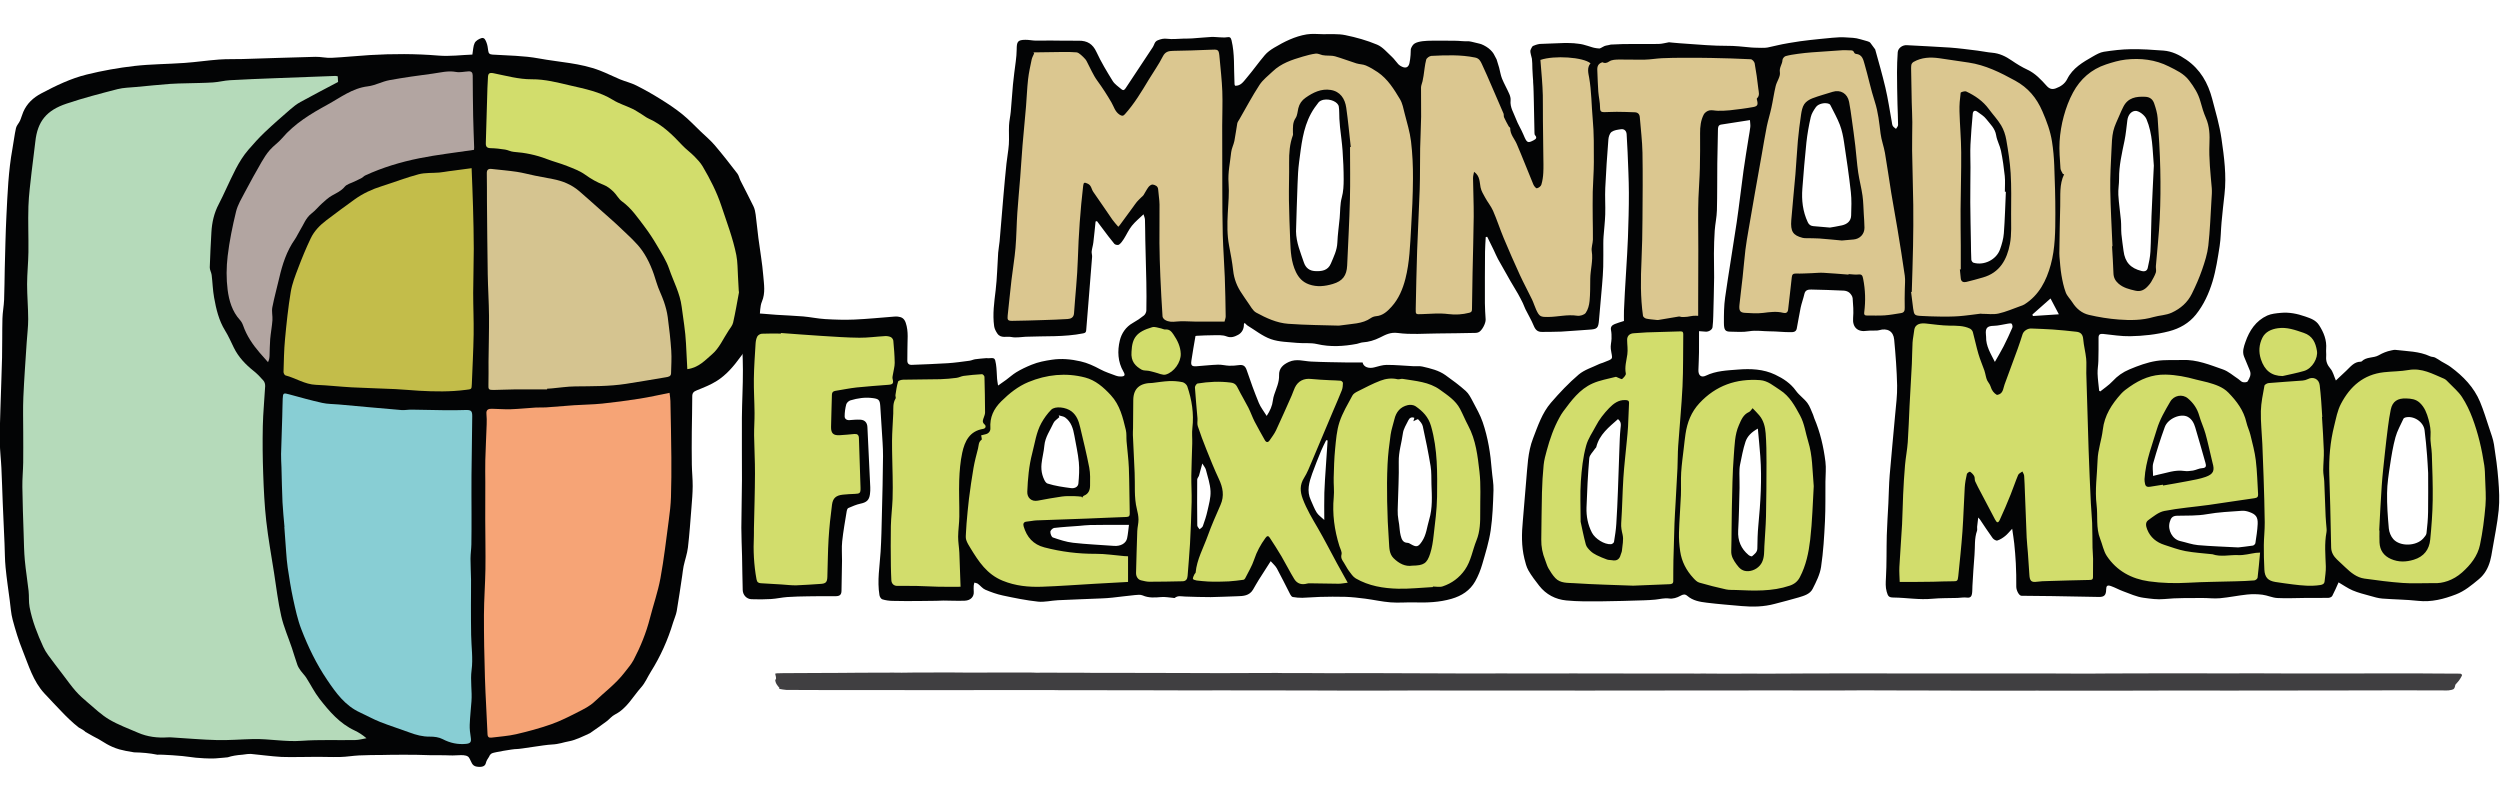 <?xml version="1.0" encoding="UTF-8" standalone="no"?> <svg xmlns="http://www.w3.org/2000/svg" xmlns:xlink="http://www.w3.org/1999/xlink" xmlns:serif="http://www.serif.com/" width="100%" height="100%" viewBox="0 0 942 302" version="1.1" xml:space="preserve" style="fill-rule:evenodd;clip-rule:evenodd;stroke-linejoin:round;stroke-miterlimit:2;"> <g id="Layer-1" serif:id="Layer 1" transform="matrix(1.946,0,0,1.946,-347.835,-416.148)"> <g transform="matrix(1,0,0,1,648.889,238.768)"> <path d="M0,74.197C-0.023,75.576 -0.145,76.959 -0.309,78.33C-0.348,78.681 -0.672,79.029 -0.926,79.326C-2.246,80.838 -5.414,80.963 -6.738,79.463C-7.211,78.931 -7.535,78.123 -7.602,77.412C-7.809,75.131 -7.977,72.834 -7.941,70.545C-7.918,68.744 -7.641,66.939 -7.367,65.15C-7.094,63.334 -6.801,61.509 -6.316,59.74C-5.98,58.506 -5.316,57.361 -4.781,56.181C-4.727,56.064 -4.559,55.959 -4.426,55.922C-2.859,55.484 -0.91,56.717 -0.684,58.357C-0.465,59.974 -0.34,61.607 -0.199,63.24C-0.109,64.33 -0.062,65.427 0.012,66.67C0.012,69.084 0.043,71.638 0,74.197M-33.441,80.252C-33.473,80.435 -33.742,80.689 -33.926,80.72C-34.93,80.877 -35.945,80.978 -36.762,81.076C-39.5,80.927 -42.035,80.857 -44.559,80.631C-45.715,80.525 -46.844,80.103 -47.992,79.845C-49.488,79.513 -50.469,77.732 -50.031,76.181C-49.809,75.373 -49.504,74.963 -48.617,74.943C-46.684,74.9 -44.711,74.974 -42.816,74.638C-40.566,74.24 -38.309,74.146 -36.047,73.982C-35.578,73.943 -35.07,74.056 -34.621,74.217C-33.352,74.662 -32.938,75.189 -32.996,76.537C-33.051,77.779 -33.258,79.021 -33.441,80.252M-52.359,67.01C-52.605,67.056 -52.844,67.127 -53.25,67.232C-53.25,66.299 -53.422,65.47 -53.215,64.744C-52.555,62.4 -51.82,60.068 -50.984,57.775C-50.387,56.115 -47.902,55.076 -46.551,55.783C-45.723,56.222 -45.332,57.017 -45.082,57.853C-44.402,60.119 -43.766,62.4 -43.117,64.674C-42.949,65.256 -42.906,65.693 -43.766,65.732C-44.355,65.759 -44.922,66.092 -45.516,66.193C-46.082,66.287 -46.68,66.349 -47.242,66.267C-49.031,66.006 -50.668,66.677 -52.359,67.01M-76.523,36.271C-76.555,36.172 -76.582,36.074 -76.613,35.974C-75.469,34.959 -74.32,33.947 -73.105,32.873C-72.586,33.861 -72.07,34.84 -71.492,35.939C-73.234,36.054 -74.883,36.162 -76.523,36.271M-80.5,38.525C-81.027,39.742 -81.586,40.947 -82.188,42.131C-82.684,43.103 -83.254,44.041 -83.883,45.156C-84.699,43.533 -85.629,42.086 -85.582,40.287C-85.578,40.134 -85.602,39.98 -85.617,39.826C-85.746,38.566 -85.32,38.189 -84.09,38.168C-83.172,38.15 -82.258,37.883 -81.336,37.744C-81.098,37.709 -80.738,37.642 -80.637,37.759C-80.488,37.939 -80.414,38.318 -80.5,38.525M-88.031,25.947C-88.219,25.89 -88.438,25.562 -88.445,25.349C-88.504,24.254 -88.5,23.154 -88.52,22.054C-88.563,19.455 -88.629,16.849 -88.645,14.248C-88.656,11.982 -88.609,9.717 -88.605,7.451C-88.602,5.994 -88.68,4.533 -88.609,3.08C-88.52,1.09 -88.344,-0.897 -88.168,-2.881C-88.113,-3.479 -87.734,-3.627 -87.25,-3.274C-86.66,-2.842 -85.996,-2.448 -85.563,-1.885C-84.809,-0.912 -83.844,-0.08 -83.633,1.283C-83.477,2.306 -82.91,3.259 -82.699,4.283C-82.371,5.884 -82.141,7.508 -81.969,9.134C-81.863,10.148 -81.949,11.181 -81.949,12.205C-81.887,12.205 -81.82,12.209 -81.754,12.209C-81.875,14.894 -81.941,17.582 -82.145,20.259C-82.227,21.314 -82.527,22.373 -82.887,23.377C-83.609,25.383 -86.004,26.551 -88.031,25.947M-111.711,16.787C-111.738,17.886 -112.477,18.482 -113.48,18.713C-114.387,18.924 -115.309,19.054 -115.816,19.144C-117.176,19.029 -118.094,18.955 -119.012,18.869C-119.52,18.826 -119.875,18.619 -120.113,18.099C-121.086,16.017 -121.332,13.824 -121.156,11.574C-120.926,8.599 -120.691,5.627 -120.375,2.662C-120.195,1.021 -119.906,-0.619 -119.535,-2.229C-119.379,-2.924 -118.957,-3.584 -118.539,-4.178C-118.051,-4.869 -116.719,-5.135 -115.949,-4.791C-115.848,-4.744 -115.758,-4.623 -115.707,-4.514C-115.086,-3.262 -114.387,-2.037 -113.895,-0.741C-113.492,0.326 -113.258,1.476 -113.09,2.607C-112.602,5.82 -112.129,9.041 -111.77,12.267C-111.602,13.758 -111.664,15.283 -111.711,16.787M-133.348,66.74C-133.344,66.185 -133.336,65.619 -133.227,65.08C-132.914,63.584 -132.652,62.068 -132.172,60.623C-131.82,59.558 -131.004,58.744 -129.777,58.068C-129.605,59.978 -129.43,61.681 -129.305,63.384C-128.969,67.896 -129.258,72.392 -129.687,76.888C-129.824,78.338 -129.852,79.802 -129.875,81.263C-129.887,82.025 -130.437,82.377 -130.898,82.787C-130.984,82.869 -131.402,82.697 -131.582,82.541C-133.039,81.314 -133.691,79.763 -133.586,77.83C-133.434,75.08 -133.387,72.326 -133.32,69.572C-133.293,68.627 -133.355,67.681 -133.348,66.74M-156.375,58.068C-156.508,59.388 -156.535,60.718 -156.586,62.045C-156.684,64.705 -156.762,67.361 -156.867,70.021C-156.957,72.189 -157.035,74.361 -157.184,76.529C-157.258,77.693 -157.437,78.853 -157.629,80.006C-157.656,80.185 -157.988,80.435 -158.195,80.451C-159.492,80.552 -161.285,79.4 -161.898,78.228C-162.695,76.689 -163.008,75.041 -162.953,73.353C-162.844,70.166 -162.691,66.978 -162.418,63.799C-162.363,63.166 -161.699,62.58 -161.312,61.974C-161.238,61.857 -161.09,61.767 -161.062,61.642C-160.465,59.201 -158.598,57.779 -156.859,56.232C-156.141,56.808 -156.309,57.414 -156.375,58.068M-210.344,13.349C-210.691,14.611 -210.629,15.986 -210.75,17.308C-210.902,18.886 -211.129,20.459 -211.195,22.037C-211.254,23.529 -211.906,24.808 -212.457,26.119C-213.023,27.476 -214.238,27.642 -215.531,27.57C-216.57,27.513 -217.312,26.98 -217.676,25.908C-218.336,23.943 -219.172,22.017 -219.199,19.877C-219.105,16.816 -219.023,13.752 -218.902,10.689C-218.848,9.287 -218.793,7.873 -218.605,6.482C-218.176,3.267 -217.887,0 -216.301,-2.93C-215.887,-3.692 -215.383,-4.412 -214.84,-5.088C-214.629,-5.354 -214.215,-5.533 -213.863,-5.602C-212.582,-5.846 -211.059,-5.178 -210.918,-4.287C-210.801,-3.508 -210.848,-2.705 -210.805,-1.912C-210.777,-1.381 -210.738,-0.846 -210.68,-0.311C-210.52,1.209 -210.293,2.724 -210.187,4.248C-210.059,6.099 -209.973,7.955 -209.973,9.808C-209.977,10.988 -210.016,12.16 -210.344,13.349M-237.979,67.154C-237.769,66.455 -237.593,65.752 -237.345,64.826C-237.036,65.345 -236.749,65.658 -236.655,66.021C-236.302,67.404 -235.817,68.791 -235.753,70.193C-235.694,71.459 -236.075,72.756 -236.353,74.021C-236.571,75.017 -236.901,75.99 -237.243,76.951C-237.333,77.201 -237.657,77.365 -237.874,77.568C-238.028,77.322 -238.315,77.072 -238.319,76.822C-238.354,73.861 -238.356,70.904 -238.333,67.939C-238.331,67.677 -238.063,67.427 -237.979,67.154M-216.066,66.779C-215.531,65.291 -214.937,63.826 -214.336,62.357C-214.051,61.662 -213.687,60.992 -213.359,60.31C-213.266,60.328 -213.176,60.349 -213.082,60.365C-213.195,62.029 -213.316,63.697 -213.418,65.361C-213.527,67.068 -213.664,68.771 -213.715,70.478C-213.766,72.138 -213.727,73.802 -213.727,75.759C-214.324,75.193 -214.883,74.83 -215.199,74.318C-215.668,73.572 -215.961,72.72 -216.336,71.916C-217.16,70.154 -216.668,68.455 -216.066,66.779M-199.488,72.986C-199.418,70.154 -199.246,67.318 -199.309,64.486C-199.348,62.588 -198.746,60.828 -198.508,58.994C-198.395,58.119 -197.855,57.287 -197.449,56.463C-197.246,56.045 -196.887,55.74 -196.285,55.986C-196.348,56.205 -196.406,56.4 -196.477,56.644C-196.109,56.486 -195.633,56.185 -195.562,56.263C-195.191,56.654 -194.766,57.107 -194.656,57.607C-194.09,60.17 -193.57,62.748 -193.141,65.338C-192.949,66.486 -193.016,67.677 -192.977,68.849C-192.895,71.15 -192.738,73.455 -193.422,75.709C-193.848,77.119 -193.949,78.634 -194.809,79.908C-195.531,80.99 -195.859,81.084 -196.961,80.451C-197.16,80.334 -197.383,80.189 -197.594,80.189C-198.543,80.17 -198.766,79.443 -198.937,78.767C-199.121,78.068 -199.137,77.326 -199.234,76.603C-199.32,76.002 -199.449,75.404 -199.492,74.795C-199.535,74.197 -199.504,73.592 -199.488,72.986M-251.909,79.318C-252.128,80.314 -253.198,80.877 -254.442,80.779C-257.089,80.58 -259.745,80.474 -262.382,80.174C-263.706,80.021 -265.005,79.584 -266.274,79.15C-266.55,79.052 -266.782,78.42 -266.767,78.045C-266.757,77.779 -266.321,77.338 -266.036,77.306C-264.433,77.115 -262.817,77.029 -261.204,76.904C-260.495,76.849 -259.79,76.752 -259.079,76.74C-257.298,76.709 -255.515,76.713 -253.735,76.709C-253.099,76.705 -252.466,76.709 -251.546,76.709C-251.665,77.603 -251.728,78.474 -251.909,79.318M-268.308,67.037C-268.503,66.365 -268.548,65.607 -268.478,64.908C-268.362,63.728 -268.032,62.564 -267.931,61.384C-267.786,59.717 -266.804,58.408 -266.149,56.963C-265.958,56.541 -265.456,56.26 -265.026,55.849C-265.003,55.916 -265.044,55.804 -265.147,55.506C-264.651,55.66 -264.21,55.693 -263.907,55.912C-262.726,56.771 -262.354,58.08 -262.114,59.439C-261.815,61.15 -261.417,62.853 -261.253,64.576C-261.122,65.935 -261.21,67.33 -261.337,68.693C-261.405,69.42 -262.147,69.677 -262.757,69.595C-264.292,69.392 -265.843,69.177 -267.308,68.709C-267.778,68.564 -268.124,67.658 -268.308,67.037M-59.832,9.658C-59.855,7.15 -59.281,4.74 -58.777,2.31C-58.512,1.013 -58.402,-0.319 -58.23,-1.639C-58.098,-2.647 -57.52,-3.362 -56.73,-3.446C-56,-3.526 -54.848,-2.598 -54.535,-1.866C-53.305,1.029 -53.367,4.099 -53.102,7.156C-53.258,10.427 -53.426,13.701 -53.559,16.974C-53.648,19.248 -53.637,21.525 -53.762,23.795C-53.82,24.857 -54.043,25.918 -54.285,26.959C-54.414,27.521 -54.836,27.713 -55.477,27.552C-57.617,27.017 -58.691,25.849 -58.969,23.664C-59.105,22.58 -59.281,21.498 -59.383,20.408C-59.457,19.529 -59.395,18.642 -59.473,17.763C-59.617,16.111 -59.883,14.467 -59.977,12.81C-60.035,11.767 -59.82,10.709 -59.832,9.658M13.605,68.041C13.43,65.724 13.113,63.416 12.754,61.123C12.59,60.074 12.195,59.058 11.859,58.041C11.285,56.318 10.762,54.57 10.063,52.896C8.883,50.062 6.805,47.931 4.367,46.131C3.824,45.722 3.191,45.431 2.605,45.078C2.184,44.826 1.789,44.521 1.348,44.31C1.059,44.17 0.68,44.205 0.387,44.068C-1.734,43.078 -4.043,43.107 -6.293,42.828C-6.562,42.795 -6.852,42.873 -7.125,42.931C-7.992,43.103 -8.777,43.42 -9.574,43.877C-10.563,44.447 -11.941,44.119 -12.855,45.052C-12.906,45.099 -13,45.111 -13.074,45.115C-14.355,45.133 -15.031,46.111 -15.844,46.865C-16.504,47.476 -17.156,48.095 -17.855,48.754C-18.238,47.877 -18.414,47.041 -18.902,46.474C-19.52,45.752 -19.805,45.041 -19.734,44.123C-19.695,43.64 -19.777,43.148 -19.738,42.664C-19.598,40.943 -20.195,39.455 -21.102,38.051C-21.738,37.06 -22.723,36.734 -23.793,36.361C-25.352,35.816 -26.902,35.506 -28.527,35.658C-29.414,35.742 -30.355,35.824 -31.148,36.181C-33.352,37.189 -34.613,39.107 -35.367,41.304C-35.668,42.172 -36.031,43.162 -35.625,44.15C-35.254,45.045 -34.879,45.939 -34.512,46.836C-34.188,47.619 -34.563,48.306 -34.938,48.924C-35.055,49.111 -35.598,49.152 -35.895,49.068C-36.215,48.98 -36.461,48.65 -36.762,48.455C-37.742,47.818 -38.656,46.982 -39.738,46.607C-42.262,45.73 -44.773,44.674 -47.547,44.783C-49.23,44.845 -50.941,44.705 -52.594,44.963C-54.391,45.244 -56.113,45.886 -57.824,46.603C-59.137,47.154 -60.141,47.873 -61.078,48.881C-61.777,49.633 -62.66,50.209 -63.465,50.865L-63.688,50.748C-63.797,49.636 -63.957,48.529 -63.996,47.414C-64.023,46.607 -63.863,45.791 -63.844,44.978C-63.809,43.478 -63.797,41.972 -63.809,40.47C-63.809,39.779 -63.457,39.685 -62.875,39.744C-61.148,39.92 -59.414,40.217 -57.688,40.181C-55.164,40.136 -52.652,39.865 -50.18,39.228C-48.086,38.689 -46.293,37.65 -44.969,36.009C-43.457,34.127 -42.434,31.894 -41.742,29.603C-41.066,27.373 -40.723,25.029 -40.359,22.713C-40.121,21.205 -40.133,19.658 -39.992,18.131C-39.824,16.322 -39.629,14.517 -39.422,12.713C-39.008,9.084 -39.488,5.49 -40.004,1.927C-40.379,-0.672 -41.129,-3.221 -41.801,-5.768C-42.613,-8.846 -44.086,-11.483 -46.816,-13.362C-48.195,-14.307 -49.609,-15.002 -51.25,-15.127C-53.34,-15.287 -55.441,-15.426 -57.535,-15.397C-59.289,-15.373 -61.047,-15.164 -62.781,-14.897C-63.516,-14.783 -64.227,-14.373 -64.891,-13.994C-66.844,-12.873 -68.813,-11.758 -69.879,-9.608C-70.336,-8.69 -71.152,-8.151 -72.086,-7.811C-72.762,-7.561 -73.301,-7.678 -73.848,-8.287C-74.938,-9.502 -76.043,-10.705 -77.582,-11.426C-78.645,-11.918 -79.656,-12.541 -80.625,-13.205C-81.785,-14.006 -82.996,-14.596 -84.426,-14.713C-85.367,-14.787 -86.297,-15.004 -87.238,-15.117C-89.016,-15.334 -90.797,-15.58 -92.586,-15.709C-95.367,-15.905 -98.16,-16.006 -100.945,-16.172C-101.766,-16.221 -102.637,-15.614 -102.695,-14.78C-102.781,-13.496 -102.832,-12.209 -102.832,-10.918C-102.832,-8.873 -102.785,-6.828 -102.742,-4.782C-102.711,-3.426 -102.629,-2.073 -102.625,-0.717C-102.625,-0.467 -102.887,-0.217 -103.027,0.033C-103.238,-0.151 -103.508,-0.299 -103.645,-0.528C-103.781,-0.754 -103.793,-1.061 -103.844,-1.338C-104.25,-3.549 -104.566,-5.776 -105.082,-7.959C-105.672,-10.444 -106.371,-12.901 -107.059,-15.362L-107.063,-15.362C-107.063,-15.362 -107.719,-16.28 -107.98,-16.608C-108.242,-16.936 -108.699,-16.936 -109.848,-17.299C-111,-17.658 -111.688,-17.592 -112.934,-17.69C-114.18,-17.791 -116.609,-17.463 -117.527,-17.397C-118.445,-17.33 -120.777,-17.037 -121.563,-16.936C-122.352,-16.838 -125.105,-16.377 -125.992,-16.147C-126.879,-15.92 -127.406,-15.854 -127.898,-15.721C-128.391,-15.592 -129.898,-15.69 -130.457,-15.69C-131.016,-15.69 -132.523,-15.885 -133.477,-15.951C-134.426,-16.018 -134.82,-16.049 -135.934,-16.049C-137.051,-16.049 -138.234,-16.084 -139.773,-16.182C-141.316,-16.28 -143.844,-16.479 -144.859,-16.541C-145.879,-16.608 -146.984,-16.737 -146.984,-16.737C-147.652,-16.623 -148.324,-16.422 -148.996,-16.41C-152.078,-16.354 -155.172,-16.487 -158.238,-16.291C-158.555,-16.229 -158.937,-16.11 -159.18,-16.092C-159.504,-16.069 -160.195,-15.561 -160.406,-15.537C-160.609,-15.514 -161.488,-15.631 -161.859,-15.768C-162.23,-15.905 -163.152,-16.16 -163.637,-16.299C-164.125,-16.438 -165.184,-16.508 -165.254,-16.53L-165.258,-16.541C-165.949,-16.582 -166.645,-16.606 -167.34,-16.59C-168.91,-16.557 -170.48,-16.448 -172.047,-16.41C-172.051,-16.41 -172.043,-16.401 -172.047,-16.401C-172.359,-16.385 -173.207,-16.098 -173.344,-16.008C-173.48,-15.916 -173.766,-15.373 -173.828,-15.102C-173.887,-14.83 -173.586,-13.848 -173.523,-13.545C-173.465,-13.242 -173.434,-12.11 -173.434,-11.627C-173.434,-11.143 -173.281,-9.164 -173.281,-9.164L-173.297,-9.166C-173.191,-7.83 -173.187,-6.479 -173.148,-5.135C-173.094,-3.151 -173.07,-1.168 -173.027,0.818C-173.023,0.967 -173.008,1.154 -172.922,1.252C-172.484,1.742 -172.715,1.992 -173.191,2.242C-174.359,2.853 -174.5,2.752 -175.16,1.168C-175.594,0.115 -176.234,-0.864 -176.629,-1.93C-177.055,-3.08 -177.797,-4.147 -177.652,-5.479C-177.609,-5.885 -177.738,-6.346 -177.906,-6.729C-178.344,-7.733 -178.898,-8.684 -179.312,-9.696C-179.582,-10.367 -179.68,-11.108 -179.871,-11.815C-179.996,-12.276 -180.152,-12.729 -180.363,-13.426C-180.363,-13.426 -180.758,-14.18 -180.898,-14.436C-181.031,-14.694 -181.41,-15.176 -181.937,-15.584C-182.469,-15.992 -183.266,-16.401 -183.707,-16.475C-184.137,-16.549 -185.18,-16.869 -185.687,-16.924C-186.191,-16.924 -186.695,-16.92 -187.125,-16.963C-187.891,-17.041 -189.035,-17.041 -190.027,-17.041L-192.855,-17.041C-194.004,-17.041 -195.457,-16.963 -196.219,-16.506C-196.609,-16.27 -196.84,-15.815 -196.973,-15.426C-196.992,-15.041 -196.988,-14.655 -197.02,-14.27C-197.07,-13.737 -197.117,-13.199 -197.238,-12.684C-197.43,-11.877 -197.93,-11.655 -198.687,-12.006C-198.937,-12.123 -199.195,-12.274 -199.383,-12.475C-199.82,-12.94 -200.168,-13.492 -200.637,-13.92C-201.555,-14.756 -202.406,-15.819 -203.504,-16.278C-205.465,-17.104 -207.562,-17.688 -209.652,-18.117C-211.059,-18.408 -212.555,-18.276 -214.012,-18.303C-215.059,-18.323 -216.125,-18.426 -217.145,-18.26C-219.43,-17.881 -221.484,-16.846 -223.457,-15.67C-224.105,-15.28 -224.762,-14.815 -225.246,-14.242C-226.468,-12.807 -227.55,-11.256 -228.772,-9.823C-229.351,-9.151 -229.884,-8.26 -230.999,-8.319C-231.054,-8.455 -231.099,-8.524 -231.104,-8.596C-231.118,-8.776 -231.11,-8.955 -231.122,-9.135C-231.259,-11.791 -231.05,-14.467 -231.681,-17.094C-231.817,-17.655 -232.005,-17.811 -232.565,-17.709C-233.028,-17.627 -233.521,-17.684 -233.999,-17.696C-234.53,-17.713 -235.069,-17.795 -235.599,-17.764C-236.843,-17.694 -238.085,-17.565 -239.329,-17.483C-239.892,-17.444 -240.454,-17.455 -241.015,-17.442C-242.063,-17.42 -243.126,-17.28 -244.151,-17.412C-244.839,-17.5 -245.351,-17.364 -245.962,-17.123C-246.624,-16.858 -246.618,-16.264 -246.909,-15.823C-248.681,-13.164 -250.448,-10.504 -252.198,-7.83C-252.435,-7.471 -252.671,-7.352 -252.997,-7.635C-253.587,-8.147 -254.3,-8.598 -254.696,-9.237C-255.827,-11.061 -256.94,-12.912 -257.841,-14.856C-258.562,-16.414 -259.626,-17.057 -261.269,-17.037C-263.14,-17.01 -265.009,-17.065 -266.882,-17.073C-267.796,-17.078 -268.714,-17.03 -269.628,-17.053C-270.292,-17.073 -270.956,-17.221 -271.614,-17.213C-273.114,-17.198 -273.278,-16.834 -273.286,-15.336C-273.296,-13.803 -273.589,-12.274 -273.761,-10.744C-273.841,-10.01 -273.944,-9.278 -274.009,-8.545C-274.157,-6.791 -274.274,-5.033 -274.435,-3.283C-274.517,-2.397 -274.728,-1.52 -274.769,-0.631C-274.829,0.588 -274.724,1.818 -274.804,3.037C-274.89,4.287 -275.142,5.525 -275.269,6.771C-275.485,8.836 -275.671,10.904 -275.851,12.97C-276.106,15.92 -276.337,18.873 -276.595,21.822C-276.659,22.56 -276.821,23.287 -276.872,24.025C-277.04,26.447 -277.073,28.883 -277.36,31.291C-277.638,33.607 -277.978,35.908 -277.651,38.238C-277.583,38.734 -277.319,39.238 -277.032,39.662C-276.351,40.666 -275.208,40.148 -274.294,40.338C-273.417,40.521 -272.464,40.324 -271.546,40.283C-267.829,40.123 -264.089,40.365 -260.403,39.627C-259.978,39.541 -259.854,39.404 -259.825,39.008C-259.647,36.67 -259.448,34.336 -259.259,32.002C-259.062,29.603 -258.86,27.209 -258.685,24.81C-258.659,24.459 -258.806,24.092 -258.765,23.744C-258.7,23.166 -258.511,22.603 -258.442,22.025C-258.276,20.674 -258.153,19.318 -258.011,17.963C-257.921,17.939 -257.829,17.92 -257.739,17.898C-257.362,18.4 -256.991,18.904 -256.612,19.402C-255.874,20.377 -255.159,21.369 -254.368,22.302C-254.212,22.488 -253.665,22.584 -253.481,22.455C-253.104,22.189 -252.81,21.771 -252.554,21.369C-252.013,20.525 -251.606,19.576 -250.985,18.801C-250.325,17.978 -249.481,17.304 -248.729,16.576C-248.638,16.898 -248.464,17.256 -248.448,17.619C-248.399,18.955 -248.411,20.295 -248.382,21.631C-248.321,24.33 -248.231,27.025 -248.183,29.724C-248.149,31.551 -248.142,33.377 -248.179,35.201C-248.187,35.529 -248.388,35.955 -248.64,36.156C-249.313,36.697 -250.036,37.185 -250.792,37.607C-252.163,38.369 -252.997,39.65 -253.321,41.021C-253.8,43.037 -253.726,45.131 -252.612,47.045C-252.194,47.763 -252.378,47.992 -253.229,47.98C-253.505,47.978 -253.798,47.931 -254.054,47.832C-255.079,47.443 -256.14,47.111 -257.099,46.595C-258.323,45.935 -259.55,45.361 -260.915,45.049C-262.757,44.627 -264.608,44.455 -266.464,44.732C-267.796,44.931 -269.11,45.17 -270.409,45.705C-271.448,46.131 -272.444,46.592 -273.388,47.172C-274.073,47.595 -274.673,48.146 -275.323,48.627C-275.79,48.972 -276.272,49.299 -276.89,49.732C-276.979,49.146 -277.054,48.801 -277.081,48.451C-277.157,47.496 -277.146,46.525 -277.298,45.584C-277.495,44.349 -277.556,44.353 -278.808,44.447C-278.933,44.455 -279.065,44.412 -279.188,44.427C-279.896,44.488 -280.604,44.537 -281.306,44.636C-281.683,44.689 -282.04,44.877 -282.417,44.927C-283.812,45.107 -285.208,45.316 -286.608,45.406C-288.935,45.556 -291.265,45.627 -293.593,45.726C-294.157,45.75 -294.464,45.476 -294.462,44.898C-294.458,44.181 -294.437,43.463 -294.444,42.748C-294.464,41.025 -294.183,39.304 -294.769,37.586C-295.062,36.726 -295.552,36.47 -296.304,36.383C-296.53,36.353 -296.763,36.365 -296.993,36.381C-299.565,36.578 -302.134,36.842 -304.71,36.955C-306.589,37.037 -308.481,36.976 -310.36,36.865C-311.786,36.783 -313.198,36.474 -314.624,36.349C-316.358,36.201 -318.101,36.148 -319.839,36.033C-321.319,35.939 -322.798,35.758 -324.276,35.724C-325.647,35.693 -326.72,37.134 -326.632,38.492C-326.456,41.22 -326.31,43.955 -326.298,46.689C-326.282,49.791 -326.472,52.888 -326.495,55.988C-326.528,59.99 -326.466,63.994 -326.481,67.994C-326.493,71.092 -326.591,74.193 -326.601,77.291C-326.604,79.107 -326.501,80.92 -326.464,82.736C-326.415,84.931 -326.401,87.127 -326.335,89.326C-326.308,90.287 -325.589,91.068 -324.651,91.103C-323.386,91.154 -322.108,91.146 -320.841,91.068C-319.798,91.006 -318.763,90.759 -317.718,90.685C-316.368,90.588 -315.015,90.568 -313.665,90.545C-311.907,90.517 -310.153,90.502 -308.397,90.521C-307.577,90.525 -307.224,90.275 -307.208,89.486C-307.165,87.545 -307.132,85.603 -307.106,83.662C-307.093,82.408 -307.208,81.146 -307.075,79.904C-306.868,77.931 -306.507,75.978 -306.192,74.013C-306.159,73.81 -306.046,73.521 -305.892,73.451C-305.122,73.127 -304.345,72.771 -303.536,72.603C-302.386,72.365 -301.854,71.943 -301.7,70.787C-301.64,70.334 -301.614,69.865 -301.638,69.408C-301.813,65.517 -302.001,61.634 -302.192,57.748C-302.235,56.902 -302.708,56.383 -303.567,56.342C-304.253,56.306 -304.946,56.369 -305.636,56.424C-306.208,56.47 -306.603,56.193 -306.599,55.677C-306.593,54.906 -306.485,54.119 -306.286,53.373C-306.196,53.058 -305.804,52.697 -305.476,52.599C-304.071,52.181 -302.642,51.959 -301.153,52.162C-300.036,52.312 -299.786,52.486 -299.704,53.658C-299.595,55.16 -299.501,56.666 -299.417,58.17C-299.319,59.91 -299.157,61.654 -299.167,63.396C-299.19,67.185 -299.294,70.978 -299.388,74.771C-299.442,77.154 -299.487,79.537 -299.636,81.916C-299.808,84.72 -300.321,87.51 -299.858,90.326C-299.812,90.623 -299.558,91.045 -299.31,91.123C-298.685,91.322 -298.009,91.412 -297.353,91.427C-295.743,91.474 -294.132,91.459 -292.521,91.455C-291.296,91.455 -290.067,91.435 -288.843,91.412C-288.386,91.408 -287.929,91.361 -287.476,91.365C-286.095,91.373 -284.716,91.447 -283.337,91.392C-282.185,91.345 -281.526,90.603 -281.599,89.642C-281.626,89.263 -281.628,88.885 -281.608,88.506C-281.599,88.299 -281.522,88.092 -281.478,87.888C-281.245,87.963 -280.976,87.986 -280.79,88.123C-280.3,88.486 -279.901,89.033 -279.362,89.263C-278.269,89.728 -277.13,90.138 -275.968,90.384C-273.72,90.865 -271.456,91.326 -269.171,91.572C-267.907,91.709 -266.595,91.361 -265.302,91.299C-262.472,91.162 -259.644,91.068 -256.813,90.947C-256.128,90.92 -255.44,90.873 -254.759,90.799C-253.302,90.642 -251.847,90.443 -250.392,90.302C-249.896,90.256 -249.325,90.181 -248.899,90.369C-247.704,90.896 -246.509,90.791 -245.271,90.685C-244.532,90.623 -243.774,90.783 -243.026,90.838C-242.907,90.849 -242.741,90.904 -242.673,90.849C-242.065,90.345 -241.376,90.568 -240.706,90.588C-239.046,90.634 -237.382,90.709 -235.72,90.697C-234.011,90.685 -232.304,90.568 -230.595,90.529C-229.396,90.502 -228.235,90.435 -227.53,89.256C-227.153,88.619 -226.804,87.97 -226.409,87.345C-225.647,86.127 -224.863,84.927 -224.102,83.736C-223.645,84.263 -223.176,84.65 -222.906,85.146C-222.008,86.799 -221.187,88.494 -220.32,90.17C-220.215,90.373 -220.02,90.642 -219.832,90.677C-219.219,90.783 -218.586,90.845 -217.965,90.83C-216.844,90.806 -215.727,90.685 -214.602,90.658C-212.965,90.623 -211.328,90.588 -209.691,90.642C-208.395,90.685 -207.094,90.83 -205.805,90.998C-204.168,91.209 -202.547,91.588 -200.902,91.713C-199.352,91.838 -197.785,91.677 -196.227,91.724C-193.816,91.791 -191.445,91.709 -189.098,91.029C-187.113,90.455 -185.512,89.42 -184.504,87.638C-183.918,86.603 -183.469,85.463 -183.137,84.322C-182.512,82.166 -181.836,79.994 -181.508,77.783C-181.133,75.213 -181.047,72.592 -180.965,69.994C-180.922,68.693 -181.195,67.388 -181.297,66.088C-181.535,62.935 -182.027,59.824 -183.051,56.832C-183.527,55.427 -184.293,54.111 -184.988,52.783C-185.363,52.072 -185.754,51.299 -186.336,50.779C-187.57,49.677 -188.906,48.685 -190.258,47.724C-191.582,46.779 -193.16,46.42 -194.711,46.058C-195.289,45.922 -195.922,46.013 -196.523,45.984C-198.227,45.896 -199.93,45.73 -201.633,45.734C-202.441,45.734 -203.258,46.013 -204.062,46.218C-205.152,46.494 -206.129,46.142 -206.309,45.267C-207.238,45.267 -208.191,45.283 -209.145,45.267C-211.52,45.22 -213.898,45.205 -216.273,45.088C-217.711,45.021 -219.109,44.488 -220.574,45.156C-221.75,45.689 -222.52,46.431 -222.48,47.732C-222.434,49.095 -223.012,50.26 -223.418,51.488C-223.535,51.853 -223.637,52.226 -223.676,52.603C-223.801,53.666 -224.215,54.599 -224.879,55.615C-225.449,54.685 -226.06,53.931 -226.409,53.076C-227.259,51 -228.03,48.892 -228.741,46.767C-229.017,45.939 -229.431,45.662 -230.249,45.775C-230.874,45.861 -231.509,45.918 -232.136,45.896C-232.868,45.869 -233.597,45.664 -234.323,45.689C-235.698,45.734 -237.073,45.9 -238.446,45.994C-239.364,46.058 -239.589,45.865 -239.464,44.947C-239.243,43.369 -238.944,41.802 -238.667,40.14C-238.681,40.146 -238.562,40.103 -238.437,40.099C-237.349,40.054 -236.257,39.982 -235.167,39.99C-234.327,39.994 -233.411,39.91 -232.665,40.209C-231.778,40.564 -231.062,40.258 -230.419,39.918C-229.692,39.533 -229.265,38.775 -229.292,37.869C-229.294,37.804 -229.228,37.74 -229.147,37.595C-228.94,37.787 -228.792,37.994 -228.589,38.119C-227.093,39.029 -225.679,40.181 -224.062,40.748C-222.477,41.304 -220.684,41.304 -218.98,41.472C-217.703,41.595 -216.375,41.41 -215.148,41.697C-212.543,42.306 -209.984,42.144 -207.41,41.66C-207.035,41.59 -206.68,41.402 -206.309,41.377C-205.113,41.299 -204.012,40.97 -202.937,40.431C-201.863,39.892 -200.914,39.361 -199.477,39.556C-196.965,39.894 -194.367,39.666 -191.809,39.648C-189.332,39.633 -186.855,39.582 -184.383,39.537C-184.207,39.533 -184.023,39.478 -183.859,39.414C-183.234,39.17 -182.441,37.709 -182.484,36.927C-182.543,35.884 -182.625,34.838 -182.629,33.791C-182.641,30.463 -182.625,27.136 -182.602,23.81C-182.594,22.865 -182.512,21.918 -182.465,20.972C-182.367,20.959 -182.27,20.947 -182.176,20.935C-181.754,21.791 -181.332,22.646 -180.914,23.504C-180.637,24.078 -180.402,24.677 -180.094,25.238C-179.297,26.681 -178.48,28.115 -177.656,29.549C-177.187,30.357 -176.687,31.146 -176.227,31.959C-175.891,32.549 -175.582,33.158 -175.281,33.767C-175.094,34.156 -174.965,34.578 -174.77,34.967C-174.246,36.021 -173.633,37.037 -173.187,38.123C-172.836,38.968 -172.426,39.365 -171.531,39.349C-170.312,39.32 -169.086,39.357 -167.867,39.291C-166.055,39.197 -164.25,39.017 -162.434,38.912C-160.879,38.822 -160.664,38.623 -160.535,37.054C-160.348,34.779 -160.129,32.513 -159.937,30.238C-159.844,29.07 -159.742,27.896 -159.715,26.722C-159.676,25.22 -159.707,23.717 -159.699,22.213C-159.699,21.759 -159.687,21.308 -159.652,20.857C-159.547,19.439 -159.375,18.021 -159.328,16.603C-159.273,14.888 -159.402,13.168 -159.32,11.459C-159.176,8.324 -158.961,5.193 -158.715,2.066C-158.676,1.558 -158.461,0.89 -158.094,0.619C-157.613,0.271 -156.906,0.193 -156.281,0.103C-155.645,0.006 -155.227,0.418 -155.184,1.064C-155.113,2.228 -155.043,3.392 -154.996,4.556C-154.898,7.181 -154.758,9.81 -154.75,12.439C-154.738,15.32 -154.832,18.201 -154.93,21.086C-155,23.185 -155.152,25.279 -155.27,27.373C-155.355,28.83 -155.449,30.283 -155.531,31.74C-155.598,32.888 -155.656,34.037 -155.699,35.189C-155.723,35.892 -155.703,36.595 -155.703,37.232C-156.379,37.451 -156.945,37.599 -157.484,37.826C-157.977,38.029 -158.344,38.334 -158.211,38.998C-158.105,39.537 -158.094,40.107 -158.109,40.658C-158.129,41.318 -158.332,41.994 -158.25,42.635C-157.977,44.736 -157.488,44.424 -159.809,45.326C-160.02,45.408 -160.254,45.451 -160.461,45.552C-161.816,46.217 -163.355,46.664 -164.473,47.611C-166.41,49.256 -168.176,51.133 -169.84,53.06C-171.551,55.045 -172.375,57.552 -173.305,59.963C-174.348,62.654 -174.383,65.525 -174.648,68.349C-174.887,70.869 -175.043,73.396 -175.281,75.916C-175.516,78.373 -175.57,80.826 -174.98,83.244C-174.785,84.033 -174.59,84.857 -174.191,85.549C-173.594,86.588 -172.852,87.552 -172.109,88.502C-170.781,90.197 -168.957,91.138 -166.875,91.342C-164.672,91.556 -162.441,91.533 -160.227,91.517C-157.414,91.502 -154.602,91.392 -151.789,91.314C-151.078,91.291 -150.363,91.252 -149.656,91.185C-148.754,91.103 -147.902,90.826 -146.945,90.967C-146.258,91.068 -145.418,90.818 -144.797,90.459C-144.25,90.146 -143.879,90.072 -143.437,90.455C-142.348,91.396 -140.996,91.619 -139.656,91.779C-137.406,92.06 -135.145,92.228 -132.887,92.431C-130.73,92.623 -128.594,92.572 -126.488,92.002C-124.941,91.584 -123.383,91.209 -121.848,90.748C-120.824,90.435 -119.676,90.115 -119.168,89.103C-118.48,87.748 -117.754,86.314 -117.535,84.845C-117.098,81.92 -116.926,78.951 -116.781,75.994C-116.656,73.435 -116.715,70.873 -116.691,68.314C-116.68,67.037 -116.531,65.74 -116.691,64.482C-117.051,61.588 -117.707,58.75 -118.859,56.052C-118.949,55.845 -118.984,55.607 -119.078,55.398C-119.43,54.623 -119.688,53.771 -120.188,53.103C-120.824,52.25 -121.77,51.627 -122.387,50.763C-123.434,49.295 -124.855,48.369 -126.418,47.627C-128.699,46.541 -131.145,46.439 -133.617,46.636C-135.738,46.806 -137.859,46.865 -139.848,47.822C-140.754,48.258 -141.316,47.756 -141.285,46.726C-141.25,45.603 -141.187,44.48 -141.172,43.357C-141.152,42.013 -141.164,40.666 -141.164,39.201C-140.746,39.23 -140.324,39.246 -139.906,39.295C-139.328,39.357 -138.609,38.943 -138.551,38.424C-138.465,37.718 -138.43,37.004 -138.41,36.295C-138.344,33.787 -138.273,31.283 -138.242,28.779C-138.227,27.238 -138.297,25.697 -138.281,24.156C-138.266,22.681 -138.23,21.205 -138.129,19.738C-138.035,18.424 -137.738,17.115 -137.703,15.802C-137.625,12.791 -137.656,9.775 -137.629,6.758C-137.602,4.584 -137.551,2.41 -137.504,0.234C-137.496,-0.209 -137.477,-0.698 -136.91,-0.795C-135.078,-1.096 -133.242,-1.367 -131.305,-1.668C-131.273,-1.092 -131.199,-0.713 -131.238,-0.346C-131.312,0.34 -131.445,1.017 -131.555,1.701C-131.891,3.845 -132.258,5.99 -132.555,8.142C-133.016,11.486 -133.387,14.84 -133.879,18.177C-134.594,23.017 -135.426,27.842 -136.113,32.685C-136.344,34.295 -136.352,35.951 -136.348,37.582C-136.34,38.986 -136.09,39.279 -135.152,39.299C-133.922,39.32 -132.664,39.427 -131.469,39.22C-130.102,38.99 -128.777,39.232 -127.438,39.234C-126.16,39.236 -124.879,39.396 -123.602,39.396C-123.098,39.394 -122.398,39.459 -122.246,38.713C-121.973,37.365 -121.777,36 -121.492,34.654C-121.301,33.756 -120.965,32.892 -120.766,31.996C-120.594,31.228 -120.035,31.133 -119.438,31.144C-117.344,31.189 -115.246,31.252 -113.152,31.353C-112.777,31.369 -112.336,31.508 -112.063,31.746C-111.758,32.013 -111.457,32.443 -111.422,32.824C-111.32,34.09 -111.223,35.377 -111.332,36.64C-111.492,38.424 -110.477,39.431 -108.637,39.136C-108.262,39.076 -107.879,39.103 -107.496,39.088C-107.102,39.07 -106.68,39.123 -106.309,39.017C-104.711,38.551 -103.527,39.193 -103.379,40.84C-103.105,43.795 -102.875,46.76 -102.809,49.724C-102.766,51.635 -103.031,53.554 -103.199,55.467C-103.539,59.342 -103.93,63.213 -104.25,67.092C-104.398,68.904 -104.414,70.724 -104.504,72.537C-104.602,74.607 -104.754,76.677 -104.813,78.748C-104.887,81.482 -104.813,84.224 -104.973,86.947C-105.023,87.885 -105.086,88.744 -104.828,89.658C-104.578,90.533 -104.426,90.771 -103.496,90.779C-101,90.806 -98.523,91.259 -96.012,91.017C-94.395,90.865 -92.754,90.908 -91.125,90.857C-90.516,90.838 -89.895,90.709 -89.305,90.791C-88.676,90.877 -88.406,90.595 -88.32,90.099C-88.227,89.584 -88.258,89.041 -88.227,88.513C-88.102,86.513 -88.004,84.513 -87.828,82.517C-87.691,80.959 -87.883,79.361 -87.336,77.842C-87.258,77.619 -87.344,77.342 -87.32,77.092C-87.266,76.537 -87.195,75.99 -87.109,75.283C-86.906,75.513 -86.828,75.58 -86.773,75.662C-85.961,76.869 -85.172,78.092 -84.316,79.271C-84.133,79.525 -83.648,79.814 -83.41,79.74C-82.867,79.572 -82.355,79.236 -81.902,78.877C-81.445,78.517 -81.086,78.041 -80.531,77.463C-80.383,78.545 -80.223,79.42 -80.133,80.302C-80.004,81.576 -79.891,82.853 -79.828,84.131C-79.758,85.65 -79.715,87.166 -79.738,88.685C-79.746,89.345 -79.227,90.435 -78.73,90.439C-76.75,90.463 -74.766,90.474 -72.781,90.502C-69.77,90.549 -66.754,90.611 -63.738,90.666C-62.719,90.685 -62.352,90.318 -62.336,89.26C-62.324,88.502 -62.117,88.31 -61.395,88.564C-60.598,88.842 -59.859,89.267 -59.07,89.556C-57.754,90.033 -56.441,90.654 -55.078,90.83C-53.77,91.006 -52.441,91.209 -51.055,91.072C-48.656,90.83 -46.227,90.896 -43.809,90.869C-42.645,90.853 -41.469,91.021 -40.316,90.916C-38.551,90.756 -36.805,90.384 -35.043,90.197C-34.066,90.095 -33.063,90.111 -32.09,90.232C-31.109,90.353 -30.16,90.826 -29.184,90.873C-27.375,90.97 -25.559,90.865 -23.742,90.857C-22.262,90.849 -20.781,90.873 -19.305,90.842C-19.043,90.834 -18.66,90.674 -18.555,90.467C-18.102,89.619 -17.734,88.732 -17.332,87.842C-16.449,88.353 -15.57,88.986 -14.598,89.4C-13.527,89.857 -12.383,90.138 -11.258,90.447C-10.473,90.67 -9.672,90.916 -8.867,90.978C-6.559,91.162 -4.234,91.162 -1.934,91.42C0.648,91.705 3.051,91.072 5.383,90.177C7.047,89.541 8.438,88.388 9.824,87.232C10.996,86.256 11.621,85.064 12.016,83.681C12.203,83.025 12.309,82.342 12.422,81.666C12.859,79.068 13.414,76.478 13.672,73.861C13.863,71.939 13.758,69.974 13.605,68.041" style="fill:rgb(3,4,5);fill-rule:nonzero;"></path> </g> <g transform="matrix(1,0,0,1,179.274,272.261)"> <path d="M0,38.961C0.107,41.606 0.232,44.25 0.348,46.898C0.414,48.41 0.4,49.934 0.549,51.441C0.756,53.578 1.072,55.707 1.355,57.836C1.523,59.094 1.596,60.383 1.924,61.598C2.461,63.598 3.064,65.59 3.838,67.504C5.008,70.406 5.873,73.481 8.07,75.856C9.209,77.09 10.373,78.301 11.533,79.512C11.967,79.965 12.404,80.414 12.863,80.84C12.867,80.844 12.871,80.852 12.877,80.856C13.551,81.488 14.225,82.09 14.719,82.453C15.33,82.774 15.754,83.031 16.041,83.32C17.066,83.938 18.055,84.43 18.611,84.734C19.412,85.168 20.572,86.113 22.605,86.695C23.318,86.899 24.357,87.094 25.432,87.262C26.941,87.293 28.447,87.414 29.949,87.723C30.594,87.641 34.951,87.93 36.186,88.149C36.51,88.203 36.928,88.254 37.389,88.301C37.799,88.328 38.213,88.356 38.623,88.387C38.738,88.399 38.861,88.406 38.98,88.414C39.828,88.457 40.631,88.469 41.123,88.438C42.213,88.363 43.578,88.219 43.578,88.219C44.342,87.957 45.332,87.793 46.398,87.719C47.09,87.613 47.719,87.543 48.023,87.566C48.336,87.59 48.982,87.664 49.756,87.75C50.068,87.777 50.379,87.813 50.68,87.852C51.857,87.981 53.137,88.109 53.977,88.149C55.646,88.219 59.24,88.133 59.984,88.141C61.779,88.109 63.574,88.203 65.369,88.16C66.572,88.137 67.77,87.918 68.973,87.859C70.512,87.789 72.053,87.774 73.594,87.77C75.256,87.711 80.41,87.711 81.645,87.781C82.879,87.856 85.422,87.781 86.654,87.856C87.889,87.93 89.777,87.492 90.285,88.293C90.795,89.09 90.795,89.891 91.811,90.035C92.828,90.18 93.41,89.961 93.553,89.309C93.631,88.953 93.896,88.484 94.174,88.098C94.258,87.824 94.545,87.496 94.785,87.426C95.078,87.274 98.77,86.609 99.51,86.621C100.248,86.637 104.736,85.824 106.264,85.75C107.787,85.676 108.514,85.316 109.75,85.098C110.877,84.899 112.668,84.031 113.688,83.555C114.779,82.813 115.854,82.047 116.916,81.262C117.467,80.852 117.91,80.258 118.514,79.953C120.848,78.777 122.004,76.481 123.637,74.649C124.402,73.793 124.861,72.656 125.482,71.668C127.361,68.68 128.789,65.488 129.805,62.109C130.025,61.379 130.369,60.668 130.5,59.922C130.895,57.645 131.217,55.348 131.562,53.063C131.66,52.438 131.705,51.809 131.838,51.195C132.1,49.992 132.525,48.813 132.672,47.598C132.975,45.031 133.15,42.449 133.355,39.871C133.465,38.496 133.586,37.117 133.594,35.738C133.604,34.344 133.449,32.949 133.428,31.551C133.395,29.434 133.402,27.313 133.42,25.195C133.439,22.91 133.514,20.625 133.51,18.34C133.508,17.654 133.791,17.404 134.389,17.164C135.715,16.629 137.068,16.102 138.268,15.34C140.141,14.156 141.559,12.463 142.861,10.672C143.926,9.203 145.182,7.875 145.609,6.023C145.811,5.154 146.166,4.322 146.445,3.471C146.488,3.34 146.51,3.203 146.529,3.066C146.674,2.027 146.607,0.902 147.004,-0.031C147.705,-1.695 147.393,-3.355 147.264,-4.992C147.07,-7.453 146.627,-9.894 146.311,-12.35C146.117,-13.85 145.986,-15.359 145.785,-16.859C145.713,-17.402 145.602,-17.965 145.369,-18.449C144.557,-20.133 143.682,-21.779 142.842,-23.449C142.619,-23.891 142.537,-24.426 142.242,-24.809C140.818,-26.656 139.385,-28.504 137.873,-30.281C137.074,-31.219 136.115,-32.023 135.219,-32.879C134.018,-34.029 132.871,-35.252 131.582,-36.293C130.26,-37.363 128.832,-38.309 127.385,-39.209C125.85,-40.168 124.27,-41.062 122.652,-41.875C121.66,-42.371 120.553,-42.627 119.523,-43.051C118.217,-43.59 116.961,-44.238 115.645,-44.746C111.84,-46.219 107.752,-46.365 103.795,-47.1C100.859,-47.644 97.816,-47.648 94.818,-47.842C94.229,-47.877 94.061,-48.113 93.996,-48.623C93.932,-49.137 93.867,-49.66 93.682,-50.137C93.514,-50.574 93.299,-51.219 92.682,-51.031C92.188,-50.879 91.598,-50.523 91.381,-50.094C91.082,-49.492 91.094,-48.738 90.934,-47.846C88.811,-47.768 86.563,-47.465 84.355,-47.652C79.93,-48.021 75.518,-48.014 71.1,-47.752C68.619,-47.602 66.141,-47.336 63.66,-47.215C62.623,-47.16 61.57,-47.435 60.533,-47.41C55.84,-47.297 51.146,-47.123 46.451,-46.984C44.936,-46.937 43.41,-47 41.9,-46.887C39.67,-46.723 37.451,-46.387 35.219,-46.23C31.967,-45.996 28.691,-46.006 25.457,-45.637C22.369,-45.279 19.285,-44.727 16.268,-43.984C13.174,-43.223 10.295,-41.828 7.469,-40.332C5.885,-39.492 4.686,-38.373 3.975,-36.742C3.73,-36.184 3.588,-35.578 3.336,-35.023C3.115,-34.539 2.68,-34.121 2.566,-33.621C2.27,-32.285 2.115,-30.914 1.869,-29.559C1.098,-25.312 0.932,-21.006 0.717,-16.709C0.543,-13.264 0.484,-9.816 0.389,-6.369C0.336,-4.361 0.348,-2.352 0.264,-0.348C0.213,0.856 -0.025,2.053 -0.057,3.254C-0.123,5.791 -0.074,8.326 -0.133,10.863C-0.211,14.172 -0.355,17.477 -0.451,20.785C-0.514,22.934 -0.596,25.09 -0.564,27.24C-0.543,28.891 -0.336,30.539 -0.26,32.191C-0.148,34.445 -0.094,36.703 0,38.961" style="fill:rgb(3,4,5);"></path> </g> <g transform="matrix(1,0,0,1,399.776,319.379)"> <path d="M0,-33.961C0.393,-33.734 0.959,-33.811 1.439,-33.721C1.809,-33.652 2.17,-33.529 2.537,-33.443C3.268,-33.277 4.084,-32.828 4.713,-33.012C6.285,-33.473 7.646,-35.381 7.592,-37.033C7.545,-38.438 6.957,-39.623 6.184,-40.766C5.783,-41.363 5.396,-41.809 4.604,-41.731C4.344,-41.705 4.068,-41.889 3.797,-41.938C3.221,-42.041 2.584,-42.324 2.07,-42.176C-1.016,-41.279 -1.82,-40.074 -1.939,-37.434C-2.105,-35.516 -1.162,-34.635 0,-33.961M220.94,-32.717C222.327,-33.039 223.726,-33.301 225.089,-33.701C226.714,-34.18 227.823,-36.195 227.593,-37.594C227.327,-39.191 226.757,-40.496 225.034,-41.078C223.394,-41.633 221.784,-42.234 220.03,-41.979C218.772,-41.801 217.585,-41.287 217.015,-40.107C216.386,-38.809 216.261,-37.434 216.745,-35.959C217.444,-33.828 218.772,-32.734 220.94,-32.717M8.863,-30.713C8.746,-31.061 8.293,-31.459 7.934,-31.533C7.094,-31.707 6.209,-31.777 5.352,-31.742C4.258,-31.699 3.174,-31.508 2.107,-31.385C-0.27,-31.379 -1.566,-30.377 -1.6,-28.086C-1.623,-26.25 -1.627,-24.422 -1.645,-22.59C-1.65,-22.164 -1.695,-21.734 -1.674,-21.309C-1.568,-18.863 -1.449,-16.418 -1.334,-13.973C-1.223,-11.625 -1.48,-9.258 -0.896,-6.938C-0.73,-6.281 -0.592,-5.598 -0.588,-4.926C-0.582,-4.188 -0.799,-3.445 -0.824,-2.703C-0.924,-0.012 -0.984,2.684 -1.062,5.375C-1.082,6.094 -0.699,6.703 -0.082,6.84C0.441,6.957 0.973,7.109 1.504,7.109C3.648,7.109 5.795,7.066 7.941,7.019C8.59,7.008 8.873,6.617 8.92,5.98C9.064,3.914 9.273,1.852 9.385,-0.215C9.531,-2.914 9.639,-5.621 9.699,-8.324C9.736,-10.012 9.621,-11.699 9.639,-13.383C9.664,-15.481 9.768,-17.578 9.818,-19.672C9.844,-20.672 9.73,-21.68 9.846,-22.668C10.168,-25.438 9.744,-28.106 8.863,-30.713M229.007,-12.359C228.972,-13.059 228.808,-13.754 228.808,-14.453C228.812,-15.731 228.964,-17.008 228.925,-18.281C228.858,-20.457 228.694,-22.633 228.569,-24.805C228.585,-24.807 228.604,-24.809 228.62,-24.809C228.554,-25.832 228.499,-26.857 228.417,-27.877C228.335,-28.899 228.249,-29.918 228.128,-30.936C227.991,-32.145 226.894,-32.676 225.815,-32.121C225.511,-31.965 225.147,-31.871 224.808,-31.844C222.62,-31.676 220.425,-31.549 218.241,-31.359C217.944,-31.332 217.464,-31.061 217.425,-30.84C217.132,-29.215 216.776,-27.574 216.733,-25.934C216.687,-23.816 216.925,-21.697 217.019,-19.578C217.112,-17.457 217.198,-15.336 217.261,-13.215C217.354,-10.277 217.452,-7.336 217.483,-4.399C217.499,-2.922 217.319,-1.449 217.308,0.027C217.292,1.602 217.335,3.187 217.413,4.766C217.487,6.258 218.112,6.926 219.558,7.156C220.671,7.332 221.788,7.484 222.905,7.625C224.683,7.848 226.46,8.027 228.249,7.746C228.718,7.672 229.03,7.5 229.077,7.016C229.171,6.062 229.343,5.102 229.312,4.152C229.237,1.941 229.022,-0.266 229.437,-2.465C229.472,-2.668 229.476,-2.875 229.464,-3.078C229.401,-3.906 229.308,-4.738 229.272,-5.57C229.171,-7.832 229.108,-10.098 229.007,-12.359M-34.719,-17.859C-34.24,-20.082 -33.303,-22.057 -30.666,-22.488C-30.162,-22.57 -30.041,-23.045 -30.393,-23.348C-30.934,-23.816 -30.703,-24.238 -30.531,-24.725C-30.424,-25.031 -30.295,-25.357 -30.297,-25.672C-30.312,-27.973 -30.346,-30.273 -30.414,-32.574C-30.418,-32.754 -30.732,-33.086 -30.887,-33.078C-32.07,-33.012 -33.254,-32.902 -34.432,-32.75C-34.9,-32.691 -35.348,-32.426 -35.818,-32.369C-36.855,-32.242 -37.902,-32.133 -38.947,-32.107C-41.348,-32.053 -43.748,-32.066 -46.148,-32.012C-46.494,-32.004 -47.074,-31.848 -47.141,-31.635C-47.398,-30.799 -47.51,-29.914 -47.648,-29.043C-47.686,-28.824 -47.523,-28.527 -47.621,-28.369C-48.193,-27.455 -48.037,-26.449 -48.074,-25.461C-48.143,-23.695 -48.297,-21.93 -48.309,-20.164C-48.322,-17.871 -48.223,-15.578 -48.193,-13.281C-48.174,-11.828 -48.146,-10.367 -48.205,-8.91C-48.275,-7.16 -48.498,-5.414 -48.537,-3.664C-48.592,-1.09 -48.551,1.484 -48.533,4.059C-48.529,4.973 -48.48,5.887 -48.443,6.797C-48.416,7.461 -47.984,7.906 -47.326,7.914C-46.082,7.93 -44.838,7.894 -43.596,7.922C-42.145,7.953 -40.697,8.047 -39.246,8.078C-37.896,8.102 -36.543,8.082 -35.041,8.082C-35.117,5.883 -35.178,3.695 -35.275,1.508C-35.322,0.465 -35.518,-0.578 -35.51,-1.621C-35.5,-2.914 -35.295,-4.203 -35.281,-5.5C-35.254,-7.848 -35.383,-10.199 -35.301,-12.547C-35.236,-14.328 -35.092,-16.125 -34.719,-17.859M120.913,-5.52C120.87,-3.602 120.694,-1.688 120.597,0.23C120.542,1.266 120.624,2.297 120.155,3.305C119.687,4.301 118.632,4.973 117.569,5.055C116.397,5.148 115.78,4.551 115.187,3.719C114.636,2.945 114.147,2.199 114.183,1.156C114.269,-1.578 114.229,-4.32 114.3,-7.059C114.386,-10.488 114.409,-13.926 114.683,-17.344C114.843,-19.309 114.843,-21.356 115.671,-23.219C116.108,-24.209 116.499,-25.262 117.628,-25.758C117.901,-25.877 118.073,-26.221 118.319,-26.492C118.788,-25.992 119.229,-25.57 119.62,-25.102C120.456,-24.107 120.753,-22.871 120.847,-21.639C120.995,-19.754 121.011,-17.856 121.011,-15.961C121.011,-12.484 120.987,-9 120.913,-5.52M127.515,-25.074C126.507,-26.941 125.495,-28.824 123.632,-30.008C122.409,-30.781 121.296,-31.816 119.749,-31.93C115.151,-32.258 111.206,-30.885 108.022,-27.461C106.444,-25.766 105.663,-23.746 105.331,-21.512C105.194,-20.606 105.101,-19.69 104.995,-18.777C104.815,-17.207 104.589,-15.641 104.491,-14.07C104.401,-12.594 104.495,-11.109 104.437,-9.633C104.339,-7.215 104.132,-4.797 104.065,-2.375C104.034,-1.184 104.128,0.023 104.296,1.203C104.581,3.207 105.495,4.941 106.866,6.414C107.187,6.762 107.565,7.156 107.991,7.277C109.702,7.777 111.437,8.211 113.175,8.594C113.788,8.73 114.448,8.676 115.085,8.707C118.593,8.863 122.089,9.023 125.503,7.871C126.44,7.555 127.05,7.039 127.479,6.215C128.663,3.953 129.179,1.465 129.468,-1.008C129.89,-4.613 129.964,-8.262 130.159,-11.395C129.882,-14.621 129.921,-17.356 129.089,-20.031C128.565,-21.711 128.37,-23.496 127.515,-25.074M57.222,-9.301C57.187,-6.801 56.835,-4.305 56.554,-1.816C56.425,-0.652 56.253,0.535 55.894,1.644C55.265,3.594 54.644,3.965 52.417,3.996C51.077,4.219 49.862,3.59 48.812,2.559C47.944,1.703 47.979,0.531 47.909,-0.539C47.718,-3.168 47.604,-5.797 47.558,-8.43C47.511,-10.836 47.522,-13.246 47.636,-15.649C47.726,-17.555 47.964,-19.465 48.229,-21.363C48.374,-22.371 48.729,-23.348 48.964,-24.348C49.296,-25.779 50.128,-26.762 51.562,-27.09C52.03,-27.199 52.687,-27.133 53.065,-26.869C54.44,-25.91 55.542,-24.828 56.058,-23.023C57.358,-18.5 57.276,-13.899 57.222,-9.301M63.245,-23.129C62.679,-24.188 62.229,-25.309 61.671,-26.367C60.8,-28.012 59.261,-28.996 57.819,-30.043C55.671,-31.615 53.058,-31.75 50.55,-32.172C50.241,-32.223 49.882,-32.029 49.581,-32.098C48.433,-32.373 47.292,-32.217 46.253,-31.82C44.765,-31.254 43.343,-30.496 41.913,-29.781C41.511,-29.582 41.03,-29.32 40.835,-28.951C39.933,-27.266 38.917,-25.598 38.327,-23.797C37.784,-22.145 37.655,-20.336 37.483,-18.586C37.3,-16.738 37.257,-14.871 37.206,-13.012C37.171,-11.762 37.339,-10.496 37.218,-9.254C36.917,-6.016 37.347,-2.879 38.315,0.203C38.483,0.738 38.843,1.336 38.726,1.805C38.542,2.516 38.854,2.918 39.175,3.41C39.511,3.922 39.769,4.488 40.132,4.98C40.538,5.516 40.933,6.148 41.487,6.473C44.011,7.93 46.831,8.394 49.683,8.461C51.921,8.508 54.167,8.258 56.413,8.141L56.413,8.035C57.05,8.035 57.745,8.199 58.319,8.004C60.081,7.414 61.534,6.34 62.612,4.797C63.808,3.078 64.085,1 64.851,-0.887C65.554,-2.613 65.597,-4.488 65.581,-6.34C65.562,-8.953 65.733,-11.586 65.437,-14.164C65.085,-17.215 64.749,-20.324 63.245,-23.129M37.835,3.535C36.608,1.277 35.448,-1.016 34.159,-3.238C33.081,-5.09 31.976,-6.91 31.218,-8.938C30.683,-10.371 30.62,-11.641 31.468,-12.992C32.104,-14 32.534,-15.145 33.007,-16.25C34.39,-19.496 35.745,-22.754 37.116,-26.004C37.671,-27.324 38.261,-28.625 38.78,-29.959C38.952,-30.393 38.987,-30.898 38.999,-31.371C39.003,-31.52 38.741,-31.787 38.577,-31.807C37.874,-31.881 37.163,-31.875 36.456,-31.914C35.261,-31.984 34.058,-32.02 32.866,-32.152C31.444,-32.316 30.312,-31.772 29.69,-30.484C29.448,-29.977 29.292,-29.434 29.062,-28.918C28.065,-26.676 27.081,-24.43 26.042,-22.205C25.718,-21.523 25.245,-20.91 24.812,-20.281C24.507,-19.836 24.163,-19.799 23.87,-20.32C23.207,-21.512 22.52,-22.691 21.895,-23.906C21.447,-24.781 21.127,-25.727 20.68,-26.607C20.057,-27.828 19.34,-29 18.727,-30.225C18.404,-30.869 18.193,-31.336 17.273,-31.453C15.109,-31.731 12.984,-31.621 10.859,-31.275C10.641,-31.242 10.322,-30.758 10.34,-30.504C10.465,-28.52 10.67,-26.539 10.832,-24.557C10.873,-24.049 10.734,-23.496 10.887,-23.033C11.387,-21.508 11.955,-20.004 12.553,-18.512C13.32,-16.602 14.086,-14.68 14.963,-12.816C15.754,-11.145 16.07,-9.524 15.293,-7.762C14.42,-5.777 13.541,-3.793 12.811,-1.758C11.973,0.586 10.711,2.801 10.475,5.34C10.465,5.445 10.305,5.527 10.26,5.637C10.127,5.937 9.938,6.25 9.943,6.551C9.947,6.668 10.408,6.836 10.678,6.871C11.398,6.969 12.129,7.012 12.859,7.066C13.188,7.09 13.52,7.102 13.848,7.098C14.871,7.09 15.895,7.102 16.914,7.039C17.85,6.984 18.781,6.855 19.711,6.734C19.838,6.723 19.996,6.59 20.055,6.469C20.662,5.258 21.387,4.086 21.807,2.812C22.312,1.277 23.062,-0.082 23.999,-1.371C24.296,-1.785 24.546,-1.84 24.812,-1.434C25.593,-0.238 26.37,0.957 27.093,2.184C27.944,3.637 28.694,5.148 29.569,6.582C30.144,7.516 31.034,7.754 32.062,7.465C32.229,7.418 32.413,7.41 32.589,7.414C34.448,7.437 36.304,7.488 38.159,7.496C38.687,7.496 39.214,7.379 39.925,7.297C39.687,6.871 39.538,6.609 39.394,6.344C38.87,5.41 38.347,4.477 37.835,3.535M194.308,-11.852C194.253,-12.152 194.187,-12.457 194.206,-12.758C194.315,-14.555 194.71,-16.297 195.218,-18.016C195.651,-19.477 196.147,-20.922 196.589,-22.387C197.167,-24.32 198.183,-26.033 199.187,-27.758C199.897,-28.981 201.526,-29.299 202.608,-28.391C203.671,-27.496 204.417,-26.414 204.8,-25.051C205.128,-23.873 205.675,-22.754 206.003,-21.578C206.464,-19.93 206.819,-18.25 207.218,-16.586C207.272,-16.359 207.312,-16.133 207.378,-15.914C207.819,-14.41 207.565,-13.742 206.042,-13.191C204.929,-12.793 203.729,-12.602 202.554,-12.371C200.976,-12.063 199.386,-11.801 197.796,-11.52C197.792,-11.574 197.78,-11.625 197.772,-11.68C196.944,-11.547 196.12,-11.426 195.292,-11.285C194.8,-11.203 194.409,-11.289 194.308,-11.852M212.358,1.953C210.687,1.875 208.987,2.363 207.335,1.781C207.312,1.773 207.28,1.781 207.257,1.777C205.538,1.586 203.808,1.488 202.112,1.172C200.749,0.914 199.421,0.41 198.089,-0.016C196.522,-0.516 195.331,-1.465 194.718,-3.031C194.472,-3.656 194.331,-4.383 194.921,-4.805C195.897,-5.508 196.921,-6.375 198.038,-6.594C200.89,-7.152 203.812,-7.371 206.698,-7.77C209.636,-8.18 212.565,-8.664 215.507,-9.066C216.038,-9.137 216.229,-9.34 216.198,-9.832C216.062,-12.024 216.019,-14.227 215.753,-16.406C215.554,-18.07 215.101,-19.711 214.706,-21.348C214.507,-22.168 214.116,-22.94 213.933,-23.758C213.405,-26.07 212.046,-27.869 210.448,-29.504C209.362,-30.617 207.901,-31.078 206.452,-31.492C205.714,-31.705 204.952,-31.82 204.214,-32.029C202.28,-32.566 200.351,-32.953 198.304,-32.996C195.628,-33.055 193.413,-32.104 191.319,-30.641C190.737,-30.234 190.14,-29.811 189.671,-29.285C187.87,-27.285 186.448,-25.109 186.128,-22.311C185.901,-20.352 185.179,-18.43 185.12,-16.473C185.034,-13.578 184.569,-10.684 184.925,-7.777C185.19,-5.594 184.772,-3.34 185.616,-1.211C186.058,-0.102 186.261,1.156 186.905,2.125C188.827,5.008 191.679,6.551 195.062,7.031C197.597,7.391 200.144,7.445 202.71,7.301C205.772,7.125 208.847,7.117 211.917,7.023C213.104,6.988 214.292,6.953 215.476,6.852C215.706,6.832 216.077,6.527 216.101,6.316C216.296,4.742 216.421,3.156 216.581,1.469C216.128,1.496 215.948,1.492 215.776,1.516C214.636,1.672 213.491,2.004 212.358,1.953M249.526,-1.051C249.335,0.891 248.3,2.246 246.343,2.844C244.835,3.305 243.382,3.344 241.925,2.707C240.519,2.09 239.776,1.016 239.706,-0.504C239.671,-1.273 239.698,-2.043 239.698,-2.813C239.683,-2.816 239.667,-2.816 239.647,-2.816C239.808,-5.723 239.933,-8.637 240.14,-11.543C240.288,-13.66 240.534,-15.766 240.757,-17.871C240.937,-19.523 241.124,-21.176 241.339,-22.824C241.491,-23.965 241.647,-25.107 241.886,-26.229C242.222,-27.824 243.222,-28.445 244.886,-28.381C245.862,-28.344 246.733,-28.254 247.499,-27.543C248.456,-26.656 248.87,-25.504 249.198,-24.316C249.491,-23.262 249.667,-22.211 249.585,-21.078C249.503,-19.949 249.8,-18.793 249.835,-17.649C249.929,-14.664 250.054,-11.672 250.007,-8.688C249.968,-6.141 249.776,-3.59 249.526,-1.051M260.159,-12.891C260.136,-13.738 260.116,-14.59 259.995,-15.422C259.526,-18.547 258.812,-21.621 257.702,-24.578C257.167,-26 256.499,-27.402 255.671,-28.668C254.995,-29.701 254.003,-30.527 253.128,-31.43C252.847,-31.721 252.55,-32.057 252.194,-32.207C250.003,-33.123 247.905,-34.34 245.343,-33.889C243.765,-33.609 242.136,-33.633 240.538,-33.453C236.62,-33.012 234.026,-30.731 232.257,-27.365C231.546,-26.02 231.3,-24.533 230.933,-23.074C230.151,-19.967 229.89,-16.832 229.983,-13.652C230.046,-11.633 230.116,-9.617 230.167,-7.602C230.233,-4.914 230.292,-2.223 230.343,0.461C230.362,1.422 230.812,2.16 231.468,2.801C232.003,3.316 232.55,3.816 233.089,4.324C234.155,5.336 235.288,6.293 236.792,6.5C239.245,6.844 241.706,7.164 244.175,7.344C245.956,7.477 247.757,7.375 250.304,7.375C251.866,7.465 253.937,6.875 255.702,5.305C257.351,3.836 258.706,2.129 259.159,-0.027C259.683,-2.524 260.003,-5.074 260.222,-7.617C260.374,-9.359 260.206,-11.133 260.159,-12.891M-9.967,-11.488C-9.975,-10.637 -10.266,-9.891 -11.174,-9.547C-11.313,-9.496 -11.396,-9.289 -11.506,-9.16C-11.541,-9.227 -11.574,-9.289 -11.607,-9.359C-12.084,-9.399 -12.563,-9.465 -13.043,-9.465C-13.832,-9.469 -14.633,-9.5 -15.408,-9.391C-16.979,-9.172 -18.539,-8.883 -20.096,-8.59C-21.279,-8.367 -22.174,-9.121 -22.121,-10.328C-22.016,-12.836 -21.809,-15.305 -21.166,-17.766C-20.648,-19.742 -20.395,-21.797 -19.396,-23.613C-18.885,-24.541 -18.238,-25.434 -17.498,-26.186C-16.721,-26.973 -14.598,-26.686 -13.557,-25.877C-12.551,-25.098 -12.164,-24.008 -11.895,-22.854C-11.275,-20.238 -10.629,-17.625 -10.123,-14.988C-9.904,-13.852 -9.955,-12.656 -9.967,-11.488M-2.898,-20.07C-2.961,-20.803 -2.867,-21.57 -3.037,-22.272C-3.621,-24.676 -4.16,-27.082 -5.951,-29.02C-7.373,-30.563 -8.936,-31.918 -10.93,-32.438C-14.656,-33.406 -18.381,-33.016 -21.924,-31.545C-23.916,-30.717 -25.598,-29.371 -27.15,-27.836C-28.646,-26.356 -29.41,-24.719 -29.266,-22.609C-29.23,-22.086 -29.584,-21.57 -30.227,-21.441C-30.516,-21.385 -30.795,-21.303 -31.053,-21.238C-31.01,-20.881 -30.865,-20.453 -30.963,-20.387C-31.6,-19.957 -31.51,-19.258 -31.664,-18.668C-31.986,-17.43 -32.314,-16.188 -32.533,-14.934C-32.877,-12.941 -33.162,-10.941 -33.416,-8.938C-33.617,-7.352 -33.734,-5.754 -33.883,-4.16C-33.934,-3.594 -33.973,-3.024 -33.99,-2.457C-34.004,-1.969 -34.092,-1.445 -33.951,-1.004C-33.771,-0.426 -33.428,0.102 -33.107,0.629C-31.531,3.207 -29.939,5.668 -26.881,6.914C-24.391,7.926 -21.887,8.164 -19.305,8.078C-15.912,7.961 -12.525,7.703 -9.133,7.508C-6.982,7.383 -4.826,7.266 -2.611,7.148L-2.611,2.18C-2.898,2.168 -3.127,2.164 -3.354,2.144C-5.189,1.988 -7.025,1.695 -8.863,1.703C-12.246,1.719 -15.549,1.309 -18.818,0.457C-20.986,-0.109 -22.209,-1.539 -22.82,-3.586C-22.971,-4.078 -22.863,-4.5 -22.191,-4.539C-21.578,-4.582 -20.973,-4.742 -20.363,-4.77C-17.086,-4.899 -13.809,-4.996 -10.533,-5.121C-8.002,-5.215 -5.475,-5.348 -2.945,-5.43C-2.398,-5.449 -2.271,-5.649 -2.285,-6.176C-2.357,-9.09 -2.346,-12.008 -2.453,-14.922C-2.518,-16.641 -2.756,-18.352 -2.898,-20.07M94.202,-22.945C94.151,-22.023 94.054,-21.107 93.968,-20.19C93.745,-17.801 93.456,-15.422 93.3,-13.031C93.112,-10.106 93.081,-7.168 92.878,-4.242C92.823,-3.434 92.972,-2.758 93.151,-1.992C93.378,-1.02 93.104,0.074 93.015,1.117C92.991,1.387 92.835,1.644 92.765,1.918C92.554,2.766 91.987,3.121 91.124,2.945C90.8,2.879 90.448,2.922 90.14,2.812C89.456,2.566 88.78,2.289 88.128,1.965C87.702,1.75 87.272,1.492 86.937,1.164C86.569,0.801 86.151,0.371 86.026,-0.102C85.589,-1.723 85.272,-3.375 85.022,-4.508C85.022,-7.477 84.89,-9.918 85.062,-12.332C85.226,-14.637 85.46,-16.934 86.081,-19.211C86.476,-20.66 87.315,-21.779 87.956,-23.025C88.612,-24.301 89.542,-25.479 90.542,-26.516C91.351,-27.348 92.335,-28.125 93.659,-28.066C94.077,-28.045 94.425,-28.031 94.394,-27.449C94.315,-25.947 94.284,-24.445 94.202,-22.945M104.894,-40.793C104.897,-41.164 104.808,-41.381 104.386,-41.367C102.19,-41.299 99.995,-41.25 97.8,-41.172C96.983,-41.143 96.171,-41.035 95.358,-41.008C94.546,-40.979 94.026,-40.527 94.026,-39.738C94.03,-38.797 94.194,-37.836 94.065,-36.918C93.897,-35.686 93.515,-34.496 93.772,-33.209C93.835,-32.906 93.382,-32.434 93.065,-32.152C92.96,-32.053 92.542,-32.305 92.265,-32.399C92.108,-32.453 91.929,-32.59 91.796,-32.555C90.296,-32.16 88.729,-31.91 87.331,-31.283C84.819,-30.164 83.226,-27.975 81.636,-25.836C81.362,-25.469 81.132,-25.07 80.913,-24.668C79.808,-22.672 79.069,-20.527 78.472,-18.336C78.214,-17.402 77.952,-16.449 77.858,-15.492C77.683,-13.727 77.581,-11.953 77.534,-10.184C77.456,-7.141 77.452,-4.098 77.401,-1.055C77.378,0.309 77.636,1.617 78.144,2.875C78.362,3.414 78.499,3.996 78.78,4.496C79.167,5.164 79.593,5.832 80.116,6.394C81.093,7.437 82.511,7.309 83.741,7.387C87.671,7.648 91.62,7.734 95.202,7.871C97.788,7.762 100.011,7.664 102.233,7.586C102.647,7.57 102.948,7.48 102.956,7.004C102.968,5.652 102.956,4.301 102.987,2.949C103.042,0.578 103.108,-1.793 103.194,-4.164C103.241,-5.488 103.335,-6.809 103.405,-8.129C103.53,-10.375 103.667,-12.617 103.772,-14.863C103.843,-16.297 103.808,-17.734 103.909,-19.156C104.171,-23.016 104.562,-26.867 104.749,-30.727C104.905,-34.078 104.847,-37.438 104.894,-40.793M-59.264,-29.854C-57.898,-30.066 -56.543,-30.359 -55.17,-30.508C-53.113,-30.731 -51.045,-30.856 -48.98,-31.025C-48.113,-31.098 -47.982,-31.34 -48.203,-32.176C-48.277,-32.457 -48.17,-32.793 -48.125,-33.102C-48.016,-33.828 -47.787,-34.551 -47.793,-35.275C-47.809,-36.703 -47.93,-38.133 -48.061,-39.557C-48.082,-39.811 -48.32,-40.148 -48.549,-40.258C-48.879,-40.418 -49.297,-40.473 -49.67,-40.453C-51.328,-40.363 -52.984,-40.123 -54.639,-40.137C-57.043,-40.16 -59.449,-40.336 -61.852,-40.484C-64.51,-40.648 -67.166,-40.861 -69.824,-41.053C-69.826,-41.016 -69.828,-40.977 -69.828,-40.94C-71.061,-40.94 -72.293,-40.975 -73.521,-40.914C-73.83,-40.898 -74.254,-40.645 -74.398,-40.379C-74.617,-39.965 -74.703,-39.449 -74.732,-38.971C-74.871,-36.711 -75.033,-34.449 -75.064,-32.184C-75.096,-29.984 -74.947,-27.785 -74.932,-25.586C-74.916,-24.129 -75.035,-22.672 -75.018,-21.215C-74.986,-18.746 -74.834,-16.274 -74.848,-13.801C-74.861,-10.254 -74.979,-6.703 -75.051,-3.156C-75.061,-2.695 -75.037,-2.234 -75.059,-1.773C-75.197,1.047 -75.066,3.844 -74.553,6.629C-74.445,7.211 -74.184,7.367 -73.725,7.398C-72.371,7.492 -71.018,7.562 -69.662,7.641C-68.723,7.699 -67.779,7.828 -66.842,7.805C-65.283,7.762 -63.73,7.617 -62.174,7.531C-61.166,7.477 -60.869,7.219 -60.834,6.199C-60.75,3.738 -60.744,1.277 -60.596,-1.176C-60.459,-3.399 -60.227,-5.613 -59.932,-7.816C-59.76,-9.109 -59.125,-9.609 -57.842,-9.75C-57.076,-9.832 -56.307,-9.871 -55.541,-9.899C-54.533,-9.938 -54.383,-10.043 -54.41,-11.082C-54.504,-14.281 -54.633,-17.477 -54.721,-20.676C-54.736,-21.328 -55.029,-21.547 -55.627,-21.496C-56.568,-21.414 -57.51,-21.309 -58.455,-21.262C-59.68,-21.197 -60.137,-21.625 -60.117,-22.873C-60.082,-24.949 -59.996,-27.025 -59.951,-29.106C-59.941,-29.59 -59.709,-29.783 -59.264,-29.854M184.065,-4.266C184.019,-5.566 183.87,-6.867 183.812,-8.168C183.651,-11.57 183.499,-14.969 183.382,-18.371C183.214,-23.336 183.073,-28.297 182.933,-33.262C182.909,-34.203 183.003,-35.156 182.909,-36.09C182.78,-37.359 182.44,-38.607 182.335,-39.875C182.261,-40.758 181.858,-41.197 181.058,-41.291C179.511,-41.469 177.96,-41.621 176.409,-41.734C175.034,-41.832 173.659,-41.857 172.284,-41.922C171.558,-41.957 170.792,-41.441 170.593,-40.816C170.292,-39.867 169.983,-38.918 169.644,-37.981C168.804,-35.672 167.948,-33.369 167.101,-31.063C166.808,-30.272 166.858,-29.246 165.636,-29.059C165.042,-29.391 164.62,-29.94 164.401,-30.701C164.276,-31.133 163.929,-31.5 163.722,-31.914C163.601,-32.16 163.55,-32.438 163.479,-32.703C163.382,-33.066 163.323,-33.443 163.198,-33.797C162.823,-34.865 162.362,-35.914 162.046,-37C161.632,-38.398 161.347,-39.832 160.964,-41.238C160.894,-41.492 160.651,-41.783 160.417,-41.898C159.159,-42.504 157.804,-42.459 156.437,-42.479C154.925,-42.5 153.413,-42.725 151.897,-42.887C150.983,-42.984 149.753,-42.906 149.608,-41.547C149.526,-40.762 149.339,-39.988 149.292,-39.201C149.21,-37.824 149.222,-36.445 149.155,-35.066C149.022,-32.359 148.854,-29.649 148.71,-26.941C148.593,-24.59 148.526,-22.242 148.362,-19.898C148.257,-18.422 147.964,-16.961 147.835,-15.488C147.667,-13.578 147.558,-11.664 147.468,-9.75C147.374,-7.836 147.366,-5.918 147.261,-4.004C147.112,-1.258 146.886,1.488 146.741,4.238C146.687,5.207 146.78,6.18 146.804,7.148C147.929,7.148 148.769,7.156 149.608,7.148C150.827,7.141 152.046,7.133 153.265,7.109C154.491,7.086 155.71,7.012 156.937,7.023C157.948,7.031 158.046,7.012 158.144,6.012C158.433,3.141 158.745,0.269 158.952,-2.606C159.155,-5.461 159.226,-8.324 159.397,-11.176C159.452,-12.039 159.616,-12.906 159.812,-13.75C159.858,-13.945 160.347,-14.246 160.425,-14.191C160.745,-13.969 161.05,-13.672 161.229,-13.332C161.382,-13.047 161.28,-12.633 161.417,-12.332C161.745,-11.59 162.144,-10.875 162.522,-10.152C163.437,-8.41 164.343,-6.668 165.269,-4.934C165.624,-4.266 165.866,-4.215 166.175,-4.863C166.933,-6.473 167.612,-8.125 168.284,-9.774C168.796,-11.031 169.21,-12.328 169.741,-13.574C169.866,-13.859 170.28,-14.02 170.562,-14.238C170.683,-13.957 170.878,-13.688 170.901,-13.402C170.979,-12.332 171.003,-11.258 171.046,-10.188C171.159,-7.281 171.257,-4.371 171.386,-1.465C171.433,-0.473 171.55,0.516 171.624,1.508C171.726,2.93 171.835,4.348 171.913,5.773C171.976,6.973 172.312,7.266 173.394,7.109C174.073,7.008 174.769,6.996 175.456,6.977C178.194,6.894 180.929,6.812 183.667,6.762C184.081,6.754 184.226,6.602 184.229,6.234C184.241,5.043 184.257,3.848 184.245,2.652C184.233,1.949 184.159,1.242 184.14,0.535C184.108,-1.066 184.124,-2.668 184.065,-4.266" style="fill:rgb(210,221,108);"></path> </g> <g transform="matrix(1,0,0,1,518.959,266.988)"> <path d="M0,-33.727C-0.027,-33.846 -0.086,-34.036 -0.027,-34.086C0.578,-34.639 0.312,-35.346 0.246,-35.965C0.066,-37.612 -0.172,-39.258 -0.465,-40.889C-0.52,-41.196 -0.941,-41.653 -1.207,-41.668C-3.75,-41.799 -6.293,-41.868 -8.836,-41.918C-10.598,-41.957 -12.359,-41.959 -14.117,-41.954C-15.547,-41.948 -16.98,-41.936 -18.406,-41.87C-19.52,-41.817 -20.629,-41.616 -21.746,-41.59C-23.406,-41.551 -25.074,-41.639 -26.734,-41.612C-27.363,-41.598 -28.105,-41.59 -28.586,-41.266C-29.125,-40.899 -29.52,-40.848 -29.961,-41.09C-31.035,-40.727 -30.961,-39.946 -30.918,-39.164C-30.855,-37.914 -30.84,-36.661 -30.742,-35.411C-30.66,-34.354 -30.395,-33.301 -30.398,-32.247C-30.402,-31.575 -30.141,-31.422 -29.621,-31.426C-28.805,-31.426 -27.992,-31.497 -27.172,-31.489C-25.996,-31.481 -24.82,-31.446 -23.648,-31.399C-23.082,-31.37 -22.754,-31.041 -22.707,-30.467C-22.527,-28.176 -22.23,-25.883 -22.187,-23.586C-22.109,-19.293 -22.156,-14.997 -22.187,-10.702C-22.207,-8.067 -22.246,-5.43 -22.371,-2.797C-22.539,0.818 -22.594,4.425 -22.086,8.015C-22.055,8.226 -21.707,8.5 -21.465,8.55C-20.852,8.691 -20.215,8.722 -19.59,8.794C-19.441,8.81 -19.289,8.843 -19.145,8.82C-17.805,8.597 -16.465,8.359 -15.125,8.144C-14.961,8.119 -14.781,8.234 -14.605,8.238C-14.242,8.246 -13.875,8.236 -13.52,8.197C-13.148,8.156 -12.781,8.05 -12.41,8.015C-12.09,7.98 -11.762,8.007 -11.402,8.007C-11.402,7.156 -11.406,6.365 -11.402,5.574C-11.395,2.127 -11.375,-1.325 -11.375,-4.772C-11.371,-6.735 -11.402,-8.696 -11.402,-10.657C-11.402,-12.026 -11.402,-13.395 -11.352,-14.764C-11.277,-16.7 -11.121,-18.637 -11.074,-20.575C-11.016,-22.829 -11.02,-25.082 -11.031,-27.336C-11.039,-28.604 -10.902,-29.848 -10.32,-30.971C-10.133,-31.336 -9.645,-31.676 -9.238,-31.762C-8.711,-31.873 -8.129,-31.69 -7.574,-31.69C-6.809,-31.69 -6.039,-31.698 -5.281,-31.784C-3.766,-31.957 -2.246,-32.137 -0.75,-32.411C0.105,-32.563 0.215,-32.873 0,-33.727M18.676,-6.768C17.988,-6.709 17.301,-6.645 16.418,-6.571C15.074,-6.692 13.551,-6.854 12.02,-6.965C11.18,-7.026 10.332,-7 9.492,-7.02C9.262,-7.026 9.027,-7.034 8.809,-7.09C6.957,-7.575 6.449,-8.313 6.629,-10.543C6.859,-13.504 7.18,-16.452 7.43,-19.411C7.609,-21.567 7.711,-23.731 7.902,-25.885C8.059,-27.579 8.27,-29.272 8.52,-30.952C8.629,-31.653 8.766,-32.418 9.148,-32.981C9.488,-33.489 10.129,-33.879 10.719,-34.106C12,-34.596 13.332,-34.942 14.641,-35.36C16.152,-35.84 17.508,-35.039 17.82,-33.411C18.035,-32.309 18.187,-31.194 18.34,-30.079C18.582,-28.366 18.816,-26.649 19.02,-24.932C19.223,-23.217 19.332,-21.493 19.578,-19.782C19.797,-18.272 20.203,-16.788 20.414,-15.278C20.582,-14.1 20.59,-12.899 20.664,-11.706C20.719,-10.825 20.785,-9.936 20.797,-9.051C20.812,-7.817 19.906,-6.868 18.676,-6.768M27.18,-8.856C26.797,-11.176 26.359,-13.489 25.98,-15.813C25.559,-18.381 25.211,-20.961 24.766,-23.526C24.547,-24.788 24.07,-26.016 23.914,-27.284C23.66,-29.358 23.457,-31.414 22.805,-33.43C22.027,-35.829 21.52,-38.313 20.812,-40.739C20.57,-41.582 20.371,-42.604 19.156,-42.704C19.023,-42.713 18.844,-42.846 18.801,-42.963C18.613,-43.448 18.238,-43.403 17.844,-43.395C17.434,-43.391 17.023,-43.45 16.613,-43.422C14.609,-43.297 12.598,-43.161 10.59,-43.004C9.699,-42.936 8.809,-42.84 7.922,-42.719C7.121,-42.608 6.305,-42.493 5.527,-42.274C5.266,-42.198 4.93,-41.79 4.922,-41.526C4.902,-40.702 4.262,-40.094 4.422,-39.127C4.555,-38.313 3.824,-37.385 3.605,-36.473C3.27,-35.086 3.082,-33.661 2.773,-32.266C2.512,-31.049 2.129,-29.86 1.879,-28.639C1.516,-26.836 1.23,-25.018 0.906,-23.206C0.461,-20.688 0.004,-18.172 -0.437,-15.653C-0.848,-13.313 -1.258,-10.973 -1.652,-8.629C-1.867,-7.352 -2.098,-6.075 -2.254,-4.791C-2.465,-3.016 -2.605,-1.235 -2.797,0.541C-2.988,2.324 -3.23,4.101 -3.41,5.886C-3.52,7.015 -3.285,7.378 -2.355,7.437C-1.184,7.511 0.012,7.589 1.168,7.449C2.477,7.289 3.75,7.101 5.055,7.429C5.566,7.564 5.957,7.402 6.016,6.779C6.121,5.787 6.246,4.796 6.359,3.804C6.484,2.709 6.602,1.615 6.727,0.519C6.777,0.052 6.953,-0.192 7.516,-0.176C8.543,-0.141 9.574,-0.215 10.602,-0.247C11.34,-0.272 12.082,-0.36 12.82,-0.321C14.453,-0.235 16.078,-0.09 17.711,0.033C17.711,0 17.715,-0.036 17.715,-0.071C18.355,-0.038 19.004,0.078 19.637,0.007C20.332,-0.071 20.426,0.281 20.539,0.824C20.969,2.98 21.035,5.148 20.75,7.328C20.691,7.769 20.812,7.955 21.254,7.953C22.402,7.945 23.555,8 24.695,7.925C25.758,7.851 26.805,7.644 27.859,7.486C28.453,7.4 28.617,7.056 28.594,6.459C28.547,5.261 28.598,4.06 28.609,2.855C28.613,1.986 28.727,1.101 28.605,0.246C28.176,-2.793 27.676,-5.825 27.18,-8.856M48.961,-5.907C48.391,-2.903 47.008,-0.34 43.734,0.582C42.664,0.884 41.59,1.199 40.504,1.451C39.992,1.568 39.516,1.437 39.445,0.781C39.383,0.197 39.328,-0.391 39.27,-0.977C39.328,-0.977 39.387,-0.977 39.445,-0.981C39.445,-2.512 39.453,-4.043 39.445,-5.571C39.434,-7.926 39.387,-10.28 39.406,-12.633C39.43,-16.321 39.559,-20.008 39.527,-23.696C39.508,-26.329 39.262,-28.959 39.195,-31.596C39.16,-32.788 39.27,-33.989 39.422,-35.172C39.441,-35.309 40.23,-35.553 40.508,-35.422C42.211,-34.62 43.746,-33.575 44.879,-32.024C45.66,-30.956 46.59,-29.989 47.262,-28.862C47.762,-28.024 48.09,-27.03 48.258,-26.067C48.629,-23.93 48.973,-21.774 49.102,-19.614C49.258,-16.993 49.211,-14.358 49.191,-11.727C49.18,-9.784 49.313,-7.795 48.961,-5.907M57.117,-25.686C56.801,-27.743 56.086,-29.672 55.246,-31.594C54.117,-34.198 52.504,-36.139 49.977,-37.526C47.102,-39.1 44.23,-40.543 40.957,-41.028C39.059,-41.309 37.164,-41.598 35.266,-41.868C33.547,-42.11 31.863,-42.036 30.312,-41.157C30.109,-41.041 29.898,-40.784 29.871,-40.567C29.805,-40.082 29.836,-39.579 29.844,-39.079C29.879,-37.157 29.906,-35.231 29.949,-33.309C29.977,-32.038 30.059,-30.768 30.062,-29.497C30.07,-27.665 29.996,-25.829 30.023,-23.997C30.074,-20.473 30.203,-16.954 30.246,-13.432C30.277,-10.774 30.254,-8.112 30.203,-5.452C30.148,-2.508 30.043,0.433 29.957,3.377C29.914,3.382 29.871,3.388 29.824,3.394C29.961,4.474 30.078,5.556 30.23,6.634C30.406,7.859 30.516,7.962 31.758,8.033C32.961,8.097 34.16,8.146 35.359,8.156C36.605,8.168 37.852,8.175 39.09,8.082C40.484,7.978 41.875,7.761 43.266,7.597C43.363,7.586 43.469,7.625 43.566,7.625C44.637,7.623 45.738,7.794 46.754,7.568C48.184,7.253 49.547,6.642 50.934,6.152C51.219,6.052 51.516,5.961 51.77,5.802C54.621,4.007 56.027,1.183 56.867,-1.881C57.746,-5.086 57.75,-8.432 57.758,-11.743C57.766,-14.887 57.664,-18.036 57.543,-21.18C57.484,-22.686 57.348,-24.198 57.117,-25.686M77.973,-10.877C77.828,-7.79 77.473,-4.713 77.223,-1.629C77.188,-1.206 77.34,-0.739 77.211,-0.356C76.992,0.283 76.633,0.875 76.301,1.468C76.156,1.73 75.941,1.964 75.742,2.191C75.078,2.949 74.324,3.398 73.242,3.142C72.066,2.867 70.91,2.597 69.969,1.761C69.359,1.222 69.031,0.605 69.008,-0.235C68.957,-1.977 68.828,-3.711 68.734,-5.45C68.762,-5.45 68.793,-5.452 68.82,-5.454C68.668,-9.137 68.445,-12.825 68.391,-16.512C68.348,-19.09 68.516,-21.672 68.633,-24.254C68.688,-25.426 68.715,-26.625 68.977,-27.762C69.227,-28.829 69.758,-29.829 70.184,-30.854C70.406,-31.399 70.656,-31.926 70.918,-32.454C71.824,-34.247 73.41,-34.489 75.195,-34.399C76.121,-34.348 76.645,-33.85 76.898,-33.094C77.211,-32.182 77.496,-31.223 77.566,-30.27C77.797,-26.956 78.008,-23.637 78.078,-20.317C78.148,-17.172 78.121,-14.02 77.973,-10.877M88.043,-16.747C87.797,-19.598 87.469,-22.436 87.594,-25.317C87.668,-26.977 87.621,-28.682 86.914,-30.286C86.469,-31.305 86.145,-32.391 85.852,-33.469C85.441,-35.012 84.617,-36.291 83.664,-37.547C82.637,-38.907 81.137,-39.567 79.734,-40.276C77.121,-41.596 74.246,-41.932 71.348,-41.6C70.066,-41.452 68.793,-41.067 67.555,-40.661C64.715,-39.717 62.59,-37.84 61.188,-35.243C60.41,-33.809 59.82,-32.235 59.391,-30.653C58.953,-29.063 58.68,-27.395 58.578,-25.743C58.477,-24.016 58.641,-22.27 58.75,-20.536C58.773,-20.161 59.063,-19.803 59.23,-19.438C59.305,-19.426 59.383,-19.418 59.461,-19.407C58.496,-17.426 58.766,-15.305 58.699,-13.231C58.609,-10.418 58.59,-7.606 58.543,-4.795C58.531,-4.332 58.516,-3.87 58.559,-3.415C58.664,-2.231 58.738,-1.036 58.938,0.134C59.133,1.269 59.371,2.418 59.773,3.492C60.039,4.201 60.66,4.773 61.074,5.433C61.836,6.638 62.91,7.515 64.246,7.828C66.152,8.273 68.113,8.589 70.066,8.734C72.305,8.898 74.539,8.898 76.766,8.246C77.914,7.91 79.152,7.925 80.305,7.394C82.027,6.597 83.359,5.421 84.188,3.742C84.934,2.232 85.621,0.683 86.168,-0.907C86.691,-2.422 87.195,-3.985 87.375,-5.567C87.707,-8.512 87.805,-11.485 87.988,-14.444C88.035,-15.211 88.109,-15.985 88.043,-16.747M-78.832,-14.543C-78.941,-10.274 -79.176,-6.004 -79.367,-1.735C-79.457,0.222 -80.246,1.287 -82.156,1.847C-83.664,2.289 -85.195,2.482 -86.762,1.921C-87.984,1.482 -88.75,0.65 -89.289,-0.473C-90.207,-2.391 -90.316,-4.459 -90.395,-6.526C-90.496,-9.129 -90.605,-11.731 -90.641,-14.336C-90.672,-16.788 -90.578,-19.243 -90.605,-21.694C-90.625,-23.489 -90.504,-25.243 -89.879,-26.944C-89.82,-27.102 -89.867,-27.297 -89.867,-27.477C-89.863,-28.442 -89.957,-29.385 -89.348,-30.286C-89,-30.799 -88.98,-31.539 -88.824,-32.182C-88.617,-33.04 -88.148,-33.706 -87.426,-34.213C-85.965,-35.239 -84.375,-36.014 -82.57,-35.727C-80.715,-35.438 -79.801,-34.043 -79.547,-32.297C-79.184,-29.766 -78.953,-27.219 -78.668,-24.676C-78.715,-24.672 -78.766,-24.668 -78.813,-24.664C-78.813,-21.291 -78.746,-17.914 -78.832,-14.543M-68.234,-31.157C-68.473,-32.098 -68.648,-33.108 -69.129,-33.918C-70.297,-35.866 -71.5,-37.829 -73.43,-39.153C-74.16,-39.653 -74.938,-40.11 -75.746,-40.461C-76.305,-40.704 -76.977,-40.68 -77.57,-40.866C-78.953,-41.299 -80.309,-41.832 -81.703,-42.235C-82.289,-42.403 -82.941,-42.34 -83.566,-42.391C-83.766,-42.407 -83.965,-42.426 -84.164,-42.469C-84.594,-42.567 -85.039,-42.813 -85.445,-42.762C-86.293,-42.653 -87.129,-42.426 -87.953,-42.186C-90.059,-41.567 -92.145,-40.885 -93.781,-39.317C-94.664,-38.469 -95.685,-37.704 -96.339,-36.702C-97.743,-34.551 -98.948,-32.272 -100.233,-30.043C-100.384,-29.782 -100.591,-29.524 -100.646,-29.243C-100.854,-28.114 -100.978,-26.969 -101.204,-25.85C-101.356,-25.106 -101.747,-24.399 -101.825,-23.657C-102.026,-21.684 -102.485,-19.75 -102.331,-17.717C-102.183,-15.772 -102.38,-13.793 -102.485,-11.832C-102.593,-9.739 -102.624,-7.653 -102.231,-5.579C-101.925,-3.977 -101.618,-2.364 -101.44,-0.743C-101.259,0.902 -100.687,2.359 -99.757,3.701C-99.364,4.269 -99.011,4.859 -98.599,5.414C-98.087,6.101 -97.671,7.015 -96.974,7.392C-95.047,8.441 -93,9.394 -90.793,9.556C-87.281,9.814 -83.75,9.82 -80.973,9.91C-78.363,9.519 -76.426,9.605 -74.777,8.445C-74.496,8.246 -74.117,8.115 -73.773,8.086C-72.445,7.982 -71.539,7.101 -70.762,6.242C-69.387,4.72 -68.602,2.836 -68.09,0.847C-67.266,-2.373 -67.184,-5.684 -66.988,-8.973C-66.793,-12.157 -66.641,-15.344 -66.625,-18.532C-66.609,-20.948 -66.715,-23.379 -67.004,-25.78C-67.223,-27.596 -67.781,-29.373 -68.234,-31.157M-32.516,-38.122C-32.676,-39.004 -32.969,-40.041 -32.246,-40.881C-33.656,-42.079 -39.273,-42.459 -41.949,-41.536C-41.852,-40.34 -41.742,-39.12 -41.656,-37.899C-41.582,-36.832 -41.504,-35.766 -41.484,-34.696C-41.453,-33.032 -41.48,-31.366 -41.461,-29.7C-41.445,-27.461 -41.406,-25.223 -41.383,-22.981C-41.371,-21.883 -41.332,-20.782 -41.391,-19.686C-41.43,-18.907 -41.543,-18.116 -41.77,-17.373C-41.863,-17.067 -42.305,-16.743 -42.633,-16.684C-42.816,-16.653 -43.184,-17.112 -43.313,-17.415C-44.398,-20.026 -45.414,-22.664 -46.527,-25.258C-46.961,-26.28 -47.824,-27.118 -47.797,-28.336C-47.793,-28.448 -48.016,-28.543 -48.086,-28.676C-48.402,-29.25 -48.719,-29.825 -48.988,-30.422C-49.086,-30.641 -49.004,-30.942 -49.094,-31.164C-49.828,-32.895 -50.582,-34.618 -51.332,-36.34C-51.977,-37.813 -52.594,-39.293 -53.285,-40.743C-53.543,-41.288 -53.797,-41.836 -54.582,-41.997C-57.402,-42.575 -60.238,-42.456 -63.07,-42.317C-63.426,-42.299 -63.984,-41.903 -64.066,-41.582C-64.332,-40.563 -64.414,-39.497 -64.578,-38.45C-64.629,-38.098 -64.699,-37.743 -64.777,-37.395C-64.867,-36.993 -65.063,-36.59 -65.066,-36.188C-65.086,-34.297 -65.023,-32.403 -65.047,-30.512C-65.078,-28.471 -65.195,-26.436 -65.234,-24.399C-65.281,-21.768 -65.234,-19.133 -65.32,-16.504C-65.449,-12.528 -65.684,-8.553 -65.82,-4.579C-65.949,-0.848 -66.008,2.888 -66.09,6.621C-66.113,7.769 -66.102,7.726 -64.922,7.683C-63.211,7.625 -61.48,7.459 -59.797,7.671C-58.375,7.851 -57.066,7.761 -55.711,7.418C-55.277,7.306 -55.203,7.109 -55.199,6.732C-55.172,4.386 -55.137,2.039 -55.086,-0.309C-55.016,-3.946 -54.895,-7.582 -54.863,-11.215C-54.848,-13.692 -54.965,-16.168 -54.996,-18.645C-55,-19.051 -54.871,-19.463 -54.797,-19.873C-53.625,-19.075 -53.742,-17.854 -53.539,-16.87C-53.379,-16.1 -53,-15.547 -52.676,-14.932C-52.203,-14.034 -51.52,-13.239 -51.117,-12.317C-50.363,-10.594 -49.789,-8.793 -49.063,-7.055C-48.059,-4.653 -47.008,-2.262 -45.922,0.109C-45.184,1.711 -44.34,3.261 -43.574,4.847C-43.266,5.492 -43.066,6.191 -42.766,6.839C-42.148,8.171 -41.91,8.246 -40.461,8.234C-38.582,8.22 -36.73,7.703 -34.82,7.996C-34.289,8.078 -33.445,7.832 -33.172,7.437C-32.727,6.804 -32.508,5.937 -32.43,5.144C-32.293,3.718 -32.313,2.277 -32.297,0.843C-32.281,-0.94 -31.715,-2.68 -32.008,-4.493C-32.125,-5.209 -31.805,-5.985 -31.785,-6.735C-31.758,-8.1 -31.816,-9.467 -31.82,-10.832C-31.828,-12.553 -31.852,-14.278 -31.816,-15.997C-31.77,-17.922 -31.598,-19.846 -31.602,-21.77C-31.605,-24.538 -31.562,-27.321 -31.82,-30.071C-32.066,-32.75 -32.043,-35.454 -32.516,-38.122M-103.452,-7.604C-103.534,-10.575 -103.53,-13.547 -103.542,-16.522C-103.562,-20.616 -103.567,-24.711 -103.563,-28.809C-103.563,-31.032 -103.46,-33.258 -103.544,-35.477C-103.624,-37.618 -103.878,-39.75 -104.065,-41.887C-104.222,-43.637 -104.226,-43.59 -106.009,-43.504C-108.354,-43.389 -110.702,-43.344 -113.054,-43.293C-113.929,-43.276 -114.591,-43.153 -115.067,-42.202C-115.843,-40.661 -116.864,-39.239 -117.761,-37.754C-119.173,-35.407 -120.575,-33.055 -122.419,-31.008C-122.728,-30.668 -122.983,-30.633 -123.452,-30.95C-124.333,-31.538 -124.542,-32.514 -125.009,-33.309C-125.853,-34.758 -126.751,-36.153 -127.741,-37.508C-128.573,-38.645 -129.114,-39.993 -129.784,-41.243C-129.864,-41.395 -129.95,-41.551 -130.065,-41.676C-130.337,-41.969 -130.608,-42.272 -130.921,-42.522C-131.173,-42.727 -131.472,-42.977 -131.767,-43.004C-132.659,-43.082 -133.558,-43.082 -134.452,-43.075C-136.341,-43.063 -138.228,-43.024 -140.112,-42.997C-140.071,-42.922 -140.026,-42.85 -139.983,-42.778C-140.147,-42.387 -140.372,-42.014 -140.458,-41.608C-140.726,-40.332 -141.009,-39.053 -141.155,-37.758C-141.349,-36.03 -141.401,-34.288 -141.548,-32.553C-141.757,-30.059 -142.013,-27.571 -142.22,-25.075C-142.394,-22.961 -142.513,-20.844 -142.679,-18.727C-142.854,-16.457 -143.083,-14.188 -143.233,-11.915C-143.384,-9.657 -143.394,-7.385 -143.587,-5.131C-143.767,-3.049 -144.126,-0.985 -144.368,1.093C-144.636,3.378 -144.847,5.668 -145.101,7.955C-145.19,8.783 -145.077,8.996 -144.233,8.986C-142.249,8.964 -140.269,8.896 -138.288,8.836C-136.685,8.781 -135.081,8.738 -133.481,8.63C-132.847,8.586 -132.312,8.336 -132.255,7.523C-132.015,4.019 -131.62,0.527 -131.513,-2.977C-131.366,-7.719 -131.036,-12.444 -130.485,-17.153C-130.403,-17.864 -130.229,-17.86 -129.606,-17.575C-128.872,-17.243 -128.897,-16.508 -128.528,-15.989C-127.276,-14.217 -126.077,-12.407 -124.835,-10.622C-124.499,-10.141 -124.085,-9.711 -123.683,-9.231C-123.526,-9.403 -123.45,-9.469 -123.392,-9.549C-122.538,-10.711 -121.687,-11.877 -120.833,-13.041C-120.583,-13.383 -120.347,-13.739 -120.075,-14.067C-119.813,-14.373 -119.511,-14.649 -119.226,-14.934C-119.087,-15.075 -118.907,-15.186 -118.806,-15.348C-118.47,-15.873 -118.198,-16.448 -117.823,-16.94C-117.64,-17.18 -117.237,-17.456 -116.997,-17.407C-116.528,-17.305 -116.007,-17.123 -115.962,-16.45C-115.899,-15.477 -115.712,-14.514 -115.7,-13.543C-115.673,-11.041 -115.739,-8.536 -115.716,-6.034C-115.696,-3.885 -115.628,-1.739 -115.538,0.41C-115.431,2.984 -115.284,5.558 -115.116,8.13C-115.101,8.373 -114.847,8.675 -114.618,8.812C-113.944,9.212 -113.226,9.211 -112.427,9.119C-111.247,8.988 -110.034,9.123 -108.839,9.127C-106.95,9.132 -105.063,9.127 -103.112,9.127C-103.026,8.75 -102.884,8.433 -102.888,8.117C-102.927,5.586 -102.966,3.048 -103.063,0.515C-103.165,-2.192 -103.374,-4.895 -103.452,-7.604" style="fill:rgb(219,199,144);"></path> </g> <g transform="matrix(1,0,0,1,244.14,357.453)"> <path d="M0,-128.832C0.021,-128.434 0.041,-128.111 0.064,-127.734C-2.365,-126.447 -4.812,-125.18 -7.225,-123.853C-7.943,-123.459 -8.602,-122.934 -9.223,-122.395C-10.885,-120.953 -12.549,-119.504 -14.143,-117.988C-15.252,-116.932 -16.285,-115.787 -17.285,-114.627C-19.264,-112.34 -20.395,-109.559 -21.684,-106.871C-22.123,-105.949 -22.537,-105.012 -23.02,-104.113C-23.939,-102.391 -24.357,-100.549 -24.463,-98.623C-24.582,-96.361 -24.717,-94.102 -24.779,-91.84C-24.795,-91.353 -24.475,-90.865 -24.414,-90.365C-24.234,-88.91 -24.201,-87.436 -23.943,-86C-23.543,-83.771 -23.033,-81.57 -21.809,-79.594C-21.156,-78.545 -20.662,-77.394 -20.117,-76.283C-19.219,-74.459 -17.863,-73.035 -16.285,-71.779C-15.584,-71.223 -14.953,-70.566 -14.367,-69.883C-14.146,-69.627 -14.037,-69.18 -14.053,-68.828C-14.188,-66.262 -14.453,-63.699 -14.508,-61.135C-14.574,-58.031 -14.543,-54.922 -14.432,-51.824C-14.324,-48.793 -14.184,-45.758 -13.846,-42.746C-13.467,-39.383 -12.859,-36.047 -12.334,-32.699C-11.896,-29.898 -11.57,-27.066 -10.939,-24.309C-10.459,-22.207 -9.57,-20.203 -8.881,-18.152C-8.514,-17.062 -8.205,-15.953 -7.816,-14.871C-7.666,-14.445 -7.398,-14.055 -7.135,-13.684C-6.816,-13.238 -6.402,-12.859 -6.111,-12.402C-5.236,-11.039 -4.516,-9.566 -3.529,-8.297C-1.631,-5.863 0.379,-3.508 3.281,-2.156C4.068,-1.785 4.811,-1.305 5.564,-0.664C4.842,-0.539 4.119,-0.324 3.395,-0.312C-0.059,-0.246 -3.529,-0.414 -6.963,-0.164C-10.141,0.074 -13.246,-0.574 -16.391,-0.504C-18.711,-0.453 -21.029,-0.25 -23.346,-0.305C-26.236,-0.375 -29.123,-0.637 -32.014,-0.812C-32.318,-0.832 -32.625,-0.852 -32.926,-0.828C-34.91,-0.699 -36.844,-0.93 -38.676,-1.73C-40.547,-2.543 -42.49,-3.25 -44.236,-4.281C-45.756,-5.176 -47.059,-6.437 -48.418,-7.586C-49.234,-8.269 -50.039,-8.988 -50.74,-9.789C-51.609,-10.777 -52.369,-11.855 -53.17,-12.906C-54.152,-14.195 -55.139,-15.48 -56.096,-16.789C-56.449,-17.273 -56.764,-17.801 -57.014,-18.344C-58.154,-20.828 -59.16,-23.367 -59.668,-26.062C-59.861,-27.078 -59.744,-28.148 -59.859,-29.184C-60.072,-31.16 -60.406,-33.117 -60.588,-35.098C-60.74,-36.746 -60.762,-38.406 -60.813,-40.062C-60.912,-43.156 -61.029,-46.246 -61.068,-49.336C-61.088,-50.906 -60.93,-52.477 -60.904,-54.047C-60.875,-55.996 -60.902,-57.947 -60.9,-59.894C-60.9,-62.168 -60.973,-64.445 -60.875,-66.713C-60.721,-70.242 -60.457,-73.762 -60.23,-77.283C-60.135,-78.795 -59.932,-80.305 -59.936,-81.816C-59.941,-84.07 -60.15,-86.328 -60.15,-88.582C-60.146,-90.648 -59.92,-92.711 -59.893,-94.779C-59.855,-97.742 -59.99,-100.707 -59.893,-103.664C-59.818,-105.887 -59.516,-108.102 -59.275,-110.316C-59.063,-112.262 -58.766,-114.197 -58.561,-116.144C-58.137,-120.156 -56.357,-122.25 -52.5,-123.543C-49.266,-124.631 -45.949,-125.488 -42.641,-126.344C-41.48,-126.644 -40.242,-126.644 -39.039,-126.764C-36.85,-126.973 -34.66,-127.189 -32.467,-127.361C-31.369,-127.447 -30.264,-127.445 -29.16,-127.48C-27.486,-127.531 -25.811,-127.535 -24.139,-127.645C-23.045,-127.715 -21.965,-128.012 -20.869,-128.074C-17.986,-128.242 -15.1,-128.348 -12.211,-128.461C-8.303,-128.617 -4.393,-128.758 -0.482,-128.902C-0.35,-128.906 -0.215,-128.865 0,-128.832" style="fill:rgb(181,218,186);"></path> </g> <g transform="matrix(1,0,0,1,233.827,332.068)"> <path d="M0,-16.197C-0.133,-17.791 -0.309,-19.381 -0.385,-20.978C-0.49,-23.232 -0.52,-25.49 -0.584,-27.748C-0.609,-28.603 -0.68,-29.459 -0.66,-30.314C-0.602,-32.728 -0.506,-35.142 -0.432,-37.56C-0.396,-38.709 -0.393,-39.863 -0.344,-41.013C-0.295,-42.138 -0.191,-42.168 0.902,-41.865C3.029,-41.283 5.156,-40.687 7.307,-40.209C8.348,-39.974 9.445,-40 10.518,-39.904C14.553,-39.541 18.586,-39.162 22.623,-38.826C23.273,-38.771 23.939,-38.912 24.596,-38.904C26.687,-38.881 28.779,-38.814 30.873,-38.795C32.246,-38.777 33.617,-38.781 34.99,-38.83C36.131,-38.867 36.367,-38.701 36.355,-37.56C36.313,-33.72 36.24,-29.881 36.209,-26.041C36.184,-23.588 36.217,-21.134 36.217,-18.681C36.217,-16.728 36.223,-14.775 36.188,-12.826C36.172,-11.896 36.021,-10.97 36.02,-10.037C36.014,-8.681 36.109,-7.33 36.123,-5.974C36.139,-4.299 36.102,-2.623 36.104,-0.947C36.105,0.948 36.109,2.846 36.143,4.744C36.182,7.002 36.527,9.303 36.232,11.514C35.959,13.569 36.354,15.557 36.205,17.569C36.094,19.08 35.924,20.584 35.867,22.1C35.836,22.912 35.936,23.744 36.068,24.557C36.209,25.412 36.041,25.725 35.164,25.815C33.559,25.971 32.074,25.655 30.619,24.893C29.9,24.518 28.971,24.401 28.139,24.412C26.748,24.432 25.48,24.084 24.205,23.608C22.318,22.905 20.393,22.311 18.52,21.569C17.193,21.045 15.941,20.334 14.641,19.741C11.74,18.416 9.988,15.979 8.266,13.432C6.191,10.365 4.592,7.069 3.27,3.643C2.537,1.752 2.111,-0.271 1.674,-2.263C1.238,-4.252 0.936,-6.271 0.627,-8.283C0.467,-9.318 0.4,-10.365 0.318,-11.412C0.189,-13.006 0.086,-14.599 -0.029,-16.197L0,-16.197" style="fill:rgb(136,206,212);"></path> </g> <g transform="matrix(1,0,0,1,308.386,356.734)"> <path d="M0,-66.822C0.066,-66.218 0.16,-65.732 0.168,-65.244C0.242,-61.621 0.322,-57.998 0.35,-54.375C0.371,-51.785 0.357,-49.191 0.275,-46.601C0.23,-45.14 0.055,-43.679 -0.139,-42.23C-0.645,-38.453 -1.074,-34.656 -1.764,-30.91C-2.248,-28.293 -3.141,-25.746 -3.805,-23.16C-4.525,-20.34 -5.615,-17.668 -6.961,-15.101C-7.416,-14.234 -8.096,-13.484 -8.697,-12.695C-10.363,-10.504 -12.582,-8.875 -14.559,-6.996C-15.439,-6.16 -16.6,-5.586 -17.703,-5.027C-19.4,-4.16 -21.113,-3.285 -22.904,-2.652C-25.123,-1.871 -27.41,-1.254 -29.707,-0.722C-31.252,-0.363 -32.861,-0.273 -34.439,-0.066C-34.965,0 -35.225,-0.14 -35.248,-0.777C-35.389,-4.402 -35.637,-8.031 -35.746,-11.66C-35.873,-15.718 -35.947,-19.781 -35.936,-23.84C-35.928,-26.793 -35.693,-29.746 -35.65,-32.699C-35.607,-35.886 -35.676,-39.078 -35.686,-42.269C-35.693,-44.672 -35.676,-47.074 -35.674,-49.472C-35.674,-50.91 -35.715,-52.347 -35.674,-53.781C-35.611,-56.093 -35.486,-58.408 -35.41,-60.722C-35.387,-61.402 -35.387,-62.088 -35.455,-62.765C-35.537,-63.617 -35.012,-63.748 -34.383,-63.736C-33.174,-63.722 -31.967,-63.601 -30.764,-63.644C-29.131,-63.699 -27.502,-63.875 -25.869,-63.976C-25.236,-64.015 -24.594,-63.957 -23.961,-64C-22.137,-64.125 -20.316,-64.297 -18.492,-64.422C-16.678,-64.543 -14.854,-64.554 -13.047,-64.738C-10.617,-64.99 -8.189,-65.316 -5.779,-65.695C-3.889,-65.994 -2.02,-66.422 0,-66.822" style="fill:rgb(246,164,118);"></path> </g> <g transform="matrix(1,0,0,1,270.061,289.727)"> <path d="M0,-43.313C0.1,-40.645 0.211,-38.223 0.273,-35.801C0.348,-33.102 0.416,-30.403 0.418,-27.702C0.42,-24.864 0.311,-22.024 0.305,-19.184C0.301,-16.506 0.434,-13.827 0.393,-11.149C0.34,-7.95 0.164,-4.75 0.043,-1.551C-0.002,-0.426 -0.014,-0.54 -1.135,-0.391C-4.143,0 -7.15,-0.051 -10.162,-0.219C-11.703,-0.305 -13.244,-0.469 -14.789,-0.54C-17.598,-0.674 -20.41,-0.731 -23.217,-0.879C-25.531,-1.004 -27.838,-1.276 -30.15,-1.366C-32.295,-1.448 -34.053,-2.672 -36.043,-3.192C-36.221,-3.239 -36.428,-3.633 -36.42,-3.86C-36.355,-5.969 -36.332,-8.086 -36.131,-10.184C-35.846,-13.252 -35.523,-16.325 -35.02,-19.358C-34.756,-20.952 -34.143,-22.501 -33.566,-24.02C-32.83,-25.961 -32.037,-27.887 -31.139,-29.758C-30.467,-31.157 -29.377,-32.276 -28.141,-33.211C-26.312,-34.594 -24.477,-35.969 -22.613,-37.297C-21.01,-38.442 -19.238,-39.254 -17.354,-39.844C-14.986,-40.586 -12.668,-41.501 -10.271,-42.133C-8.996,-42.469 -7.602,-42.352 -6.26,-42.469C-5.66,-42.52 -5.064,-42.645 -4.461,-42.723C-3,-42.922 -1.533,-43.11 0,-43.313" style="fill:rgb(195,189,74);"></path> </g> <g transform="matrix(1,0,0,1,284.675,246.613)"> <path d="M0,42.631C-2.096,42.631 -4.189,42.617 -6.287,42.635C-7.654,42.649 -9.021,42.723 -10.389,42.742C-11.332,42.754 -11.393,42.598 -11.357,41.699C-11.303,40.217 -11.354,38.735 -11.34,37.25C-11.311,34.295 -11.221,31.34 -11.244,28.389C-11.266,25.711 -11.447,23.039 -11.492,20.363C-11.57,15.668 -11.6,10.973 -11.643,6.281C-11.658,4.455 -11.629,2.633 -11.672,0.811C-11.691,0.082 -11.369,-0.123 -10.727,-0.051C-9.107,0.131 -7.48,0.266 -5.869,0.504C-4.678,0.684 -3.51,1.008 -2.326,1.25C-1.17,1.485 -0.01,1.69 1.146,1.914C3.004,2.274 4.721,2.967 6.172,4.205C7.514,5.354 8.822,6.533 10.141,7.709C11.578,8.992 13.047,10.246 14.434,11.586C15.828,12.93 17.338,14.221 18.434,15.789C19.715,17.623 20.545,19.75 21.182,21.93C21.559,23.211 22.203,24.41 22.633,25.676C22.959,26.635 23.227,27.635 23.361,28.637C23.65,30.793 23.896,32.961 24.043,35.129C24.139,36.582 24.039,38.047 24.006,39.504C23.992,40.139 23.469,40.205 23.004,40.283C20.424,40.715 17.844,41.164 15.26,41.561C12.008,42.063 8.73,42.012 5.455,42.053C3.938,42.067 2.426,42.305 0.914,42.44C0.611,42.465 0.307,42.481 0,42.5L0,42.631" style="fill:rgb(213,196,144);"></path> </g> <g transform="matrix(1,0,0,1,311.827,227.867)"> <path d="M0,57.457C-0.086,55.756 -0.178,54.117 -0.256,52.482C-0.367,50.098 -0.789,47.754 -1.088,45.396C-1.418,42.74 -2.686,40.48 -3.516,38.043C-4.061,36.449 -5.014,34.982 -5.871,33.51C-6.605,32.254 -7.406,31.027 -8.283,29.867C-9.607,28.125 -10.826,26.293 -12.656,24.973C-13.32,24.492 -13.711,23.652 -14.322,23.076C-14.863,22.564 -15.486,22.055 -16.164,21.793C-17.467,21.293 -18.627,20.637 -19.766,19.814C-20.807,19.061 -22.082,18.598 -23.295,18.117C-24.572,17.605 -25.916,17.273 -27.199,16.777C-29.273,15.977 -31.412,15.543 -33.623,15.383C-34.186,15.342 -34.725,15.027 -35.289,14.941C-36.213,14.801 -37.148,14.687 -38.08,14.67C-38.805,14.654 -39.037,14.379 -39.016,13.678C-38.896,10.117 -38.811,6.551 -38.703,2.988C-38.684,2.301 -38.633,1.613 -38.6,0.922C-38.564,0.227 -38.338,0 -37.541,0.158C-35.09,0.648 -32.609,1.348 -30.146,1.33C-27.537,1.311 -25.104,1.965 -22.668,2.531C-19.85,3.184 -16.947,3.742 -14.396,5.328C-13.248,6.043 -11.904,6.441 -10.672,7.031C-10.031,7.338 -9.436,7.744 -8.822,8.117C-8.375,8.387 -7.961,8.732 -7.488,8.945C-4.877,10.109 -2.898,12.051 -0.988,14.096C-0.264,14.871 0.615,15.498 1.363,16.252C1.955,16.855 2.555,17.49 2.979,18.211C4.42,20.658 5.709,23.166 6.611,25.898C7.648,29.039 8.844,32.133 9.49,35.383C9.76,36.744 9.725,38.168 9.814,39.564C9.873,40.473 9.91,41.383 9.961,42.293C9.967,42.404 10.018,42.519 9.998,42.621C9.637,44.564 9.309,46.512 8.871,48.437C8.744,48.996 8.318,49.496 7.99,49.998C6.963,51.555 6.174,53.402 4.809,54.566C3.484,55.695 2.199,57.184 0,57.457" style="fill:rgb(210,221,108);"></path> </g> <g transform="matrix(1,0,0,1,270.52,268.601)"> <path d="M0,-25.738C-3.588,-25.199 -7.129,-24.804 -10.607,-24.105C-14.201,-23.379 -17.723,-22.322 -21.068,-20.777C-21.312,-20.664 -21.498,-20.424 -21.734,-20.297C-22.205,-20.043 -22.695,-19.828 -23.172,-19.592C-23.807,-19.277 -24.617,-19.101 -25.029,-18.599C-25.717,-17.758 -26.623,-17.386 -27.502,-16.883C-28.199,-16.486 -28.807,-15.924 -29.408,-15.383C-30.107,-14.759 -30.693,-14.002 -31.434,-13.437C-32.576,-12.568 -32.992,-11.248 -33.707,-10.113C-34.055,-9.562 -34.305,-8.945 -34.678,-8.412C-36.27,-6.15 -37.094,-3.586 -37.709,-0.931C-38.146,0.969 -38.68,2.848 -39.047,4.76C-39.203,5.559 -38.965,6.43 -39.025,7.258C-39.117,8.477 -39.352,9.686 -39.459,10.903C-39.549,11.969 -39.539,13.047 -39.582,14.117C-39.598,14.498 -39.645,14.879 -39.881,15.375C-40.424,14.758 -40.977,14.149 -41.514,13.524C-42.867,11.946 -44.016,10.246 -44.707,8.262C-44.838,7.879 -45.051,7.494 -45.324,7.196C-46.828,5.543 -47.43,3.457 -47.699,1.379C-47.977,-0.777 -47.951,-3.019 -47.695,-5.183C-47.352,-8.076 -46.758,-10.949 -46.072,-13.781C-45.75,-15.099 -44.998,-16.326 -44.357,-17.55C-43.322,-19.517 -42.236,-21.461 -41.129,-23.386C-40.654,-24.211 -40.131,-25.027 -39.506,-25.732C-38.797,-26.539 -37.867,-27.158 -37.17,-27.978C-34.732,-30.849 -31.535,-32.761 -28.334,-34.508C-25.869,-35.851 -23.549,-37.679 -20.557,-38.035C-19.139,-38.207 -17.801,-38.968 -16.385,-39.23C-13.594,-39.742 -10.783,-40.129 -7.971,-40.5C-6.492,-40.695 -5.039,-41.113 -3.492,-40.824C-2.707,-40.676 -1.852,-40.898 -1.027,-40.937C-0.471,-40.965 -0.25,-40.674 -0.246,-40.121C-0.23,-37.504 -0.211,-34.883 -0.16,-32.263C-0.121,-30.25 -0.031,-28.236 0.033,-26.222C0.037,-26.088 0.016,-25.953 0,-25.738" style="fill:rgb(178,165,161);"></path> </g> <g transform="matrix(1,0,0,1,331.03,344.204)"> <path d="M0,3.233C-0.229,3.208 -0.466,3.18 -0.683,3.155C-1.26,3.083 -1.528,3.008 -1.403,2.921C-1.304,2.848 -1.436,2.774 -1.488,2.7C-1.638,2.495 -1.835,2.29 -1.945,2.085C-2.066,1.856 -2.145,1.629 -2.176,1.403C-2.192,1.278 -2.033,1.151 -2.023,1.024C-2.01,0.85 -2.061,0.674 -2.093,0.499C-2.116,0.372 -2.181,0.243 -2.177,0.114C-2.176,0.018 -1.771,-0.011 -0.644,-0.015C1.051,-0.023 2.744,-0.033 4.438,-0.04C4.623,-0.04 4.809,-0.042 4.994,-0.044C6.807,-0.05 8.618,-0.058 10.427,-0.066C11.407,-0.072 12.417,-0.095 13.341,-0.091C14.592,-0.087 15.775,-0.121 17.029,-0.109C18.235,-0.101 19.47,-0.117 20.693,-0.117C21.229,-0.117 21.764,-0.107 22.302,-0.101C22.405,-0.101 22.521,-0.101 22.62,-0.105C24.305,-0.15 26.043,-0.138 27.771,-0.14C29.099,-0.142 30.43,-0.15 31.755,-0.148C32.851,-0.146 33.939,-0.128 35.036,-0.121C35.692,-0.117 36.359,-0.122 37.021,-0.124C39.207,-0.13 41.392,-0.136 43.58,-0.14C44.799,-0.142 46.022,-0.136 47.241,-0.134C47.449,-0.132 47.655,-0.124 47.854,-0.119C48.019,-0.113 48.173,-0.099 48.331,-0.099C49.678,-0.101 51.067,-0.122 52.36,-0.103C53.979,-0.078 55.553,-0.111 57.135,-0.095C58.085,-0.085 59.027,-0.068 59.979,-0.064C60.813,-0.06 61.655,-0.074 62.495,-0.074C63.863,-0.074 65.241,-0.078 66.6,-0.066C68.478,-0.05 70.351,-0.056 72.229,-0.054C74.26,-0.054 76.291,-0.044 78.321,-0.038C80.531,-0.031 82.739,-0.021 84.948,-0.015C85.202,-0.015 85.459,-0.021 85.714,-0.023C86.044,-0.027 86.41,-0.04 86.698,-0.033C87.841,-0.005 88.938,-0.048 90.068,-0.042C91.176,-0.037 92.292,-0.048 93.405,-0.048C94.382,-0.05 95.376,-0.072 96.327,-0.031C96.487,-0.023 96.757,-0.037 96.978,-0.037C97.819,-0.038 98.69,-0.05 99.499,-0.038C101.376,-0.009 103.263,-0.007 105.153,-0.007C107.741,-0.011 110.331,-0.019 112.917,-0.021C113.769,-0.023 114.62,-0.015 115.472,-0.013C117.876,-0.003 120.284,0.006 122.69,0.014C125.856,0.026 129.024,0.044 132.194,0.049C134.136,0.053 136.085,0.04 138.03,0.038C140.136,0.036 142.241,0.04 144.347,0.044C146.409,0.044 148.472,0.044 150.534,0.045C151.741,0.047 152.929,0.018 154.161,0.045C154.769,0.061 155.476,0.04 156.134,0.042C158.679,0.044 161.222,0.049 163.765,0.055C165.876,0.057 167.983,0.065 170.093,0.065C171.313,0.065 172.53,0.055 173.751,0.053C174.409,0.051 175.071,0.061 175.733,0.065C175.806,0.067 175.88,0.071 175.948,0.071C177.085,0.051 178.2,0.065 179.335,0.077C180.534,0.088 181.759,0.083 182.972,0.081C184.312,0.081 185.653,0.075 186.993,0.075C187.989,0.075 188.985,0.087 189.978,0.085C191.644,0.081 193.302,0.067 194.966,0.063C196.853,0.059 198.718,0.03 200.634,0.044C201.978,0.055 203.356,0.03 204.718,0.03C206.677,0.028 208.638,0.034 210.597,0.038C212.737,0.04 214.878,0.04 217.021,0.042C219.72,0.044 222.417,0.044 225.116,0.045C228.003,0.047 230.894,0.047 233.784,0.051C234.757,0.053 235.71,0.049 236.679,0.044C238.733,0.03 240.813,0.044 242.882,0.047C244.397,0.049 245.915,0.051 247.429,0.055C248.161,0.059 248.888,0.071 249.616,0.073C250.417,0.077 251.231,0.085 252.009,0.075C254.952,0.038 257.923,0.047 260.878,0.034C262.835,0.022 264.8,0.02 266.765,0.018C269.134,0.012 271.497,0.006 273.866,0.026C275.253,0.038 276.667,0.026 278.065,0.028C278.687,0.028 279.308,0.032 279.927,0.03C281.368,0.028 282.81,0.02 284.251,0.02C285.163,0.018 286.079,0.026 286.993,0.03C289.343,0.038 291.677,0.057 294.054,0.04C296.021,0.026 298.024,0.045 300.013,0.045C301.565,0.047 303.12,0.044 304.675,0.04C306.261,0.04 307.849,0.038 309.435,0.036C311.655,0.036 313.878,0.036 316.101,0.034C317.493,0.034 318.87,0.038 320.253,0.063C321.144,0.079 322.097,0.071 323.026,0.071C324.091,0.071 324.187,0.069 324.292,0.159C324.421,0.268 324.448,0.379 324.396,0.491C324.251,0.795 324.065,1.1 323.847,1.405C323.663,1.657 323.407,1.909 323.188,2.161C323.151,2.202 323.136,2.245 323.126,2.29C323.065,2.493 323.067,2.696 322.933,2.899C322.835,3.042 322.839,3.19 321.8,3.325C321.757,3.325 321.62,3.333 321.483,3.333C319.368,3.329 317.253,3.323 315.142,3.317C313.954,3.317 312.767,3.313 311.579,3.313C308.278,3.321 304.976,3.329 301.677,3.333C298.671,3.338 295.667,3.342 292.663,3.344C290.774,3.346 288.882,3.342 286.993,3.344C284.622,3.346 282.253,3.36 279.882,3.36C277.323,3.36 274.763,3.352 272.202,3.35C270.608,3.348 269.013,3.35 267.419,3.352C264.417,3.36 261.413,3.372 258.411,3.376C255.073,3.381 251.733,3.383 248.396,3.381C246.394,3.381 244.392,3.37 242.392,3.37C238.235,3.368 234.079,3.374 229.925,3.372C227.364,3.368 224.808,3.352 222.247,3.346C218.839,3.338 215.425,3.333 212.015,3.325C210.94,3.321 209.868,3.309 208.796,3.309C207.505,3.311 206.218,3.325 204.925,3.331C203.37,3.337 201.812,3.342 200.257,3.342C197.808,3.34 195.362,3.327 192.917,3.327C188.435,3.327 183.954,3.333 179.474,3.335C174.241,3.34 169.013,3.346 163.784,3.35C160.335,3.354 156.886,3.358 153.437,3.36C152.36,3.36 151.284,3.356 150.21,3.348C148.765,3.338 147.331,3.337 145.882,3.348C144.632,3.358 143.364,3.354 142.104,3.352C140.509,3.35 138.913,3.344 137.319,3.344C134.243,3.344 131.167,3.35 128.091,3.348C126.312,3.348 124.53,3.333 122.753,3.335C120.604,3.335 118.46,3.348 116.312,3.358C116.163,3.358 116.015,3.36 115.868,3.36C113.063,3.36 110.257,3.364 107.452,3.36C105.048,3.358 102.647,3.356 100.241,3.335C98.374,3.321 96.479,3.313 94.581,3.329C93.37,3.338 92.135,3.329 90.912,3.325C88.947,3.323 86.982,3.317 85.017,3.317C82.273,3.315 79.529,3.321 76.786,3.321C75.23,3.319 73.674,3.309 72.115,3.307C69.595,3.303 67.077,3.299 64.557,3.295L53.983,3.284C53.211,3.284 52.428,3.292 51.688,3.262C51.534,3.256 51.323,3.258 51.14,3.258L45.133,3.258C43.355,3.258 41.578,3.256 39.802,3.258C38.171,3.26 36.541,3.27 34.912,3.27C31.868,3.272 28.827,3.272 25.783,3.27C21.146,3.266 16.511,3.258 11.873,3.254C10.019,3.253 8.163,3.258 6.31,3.254C4.197,3.249 2.089,3.239 0,3.233" style="fill:rgb(64,63,65);"></path> </g> </g> </svg> 